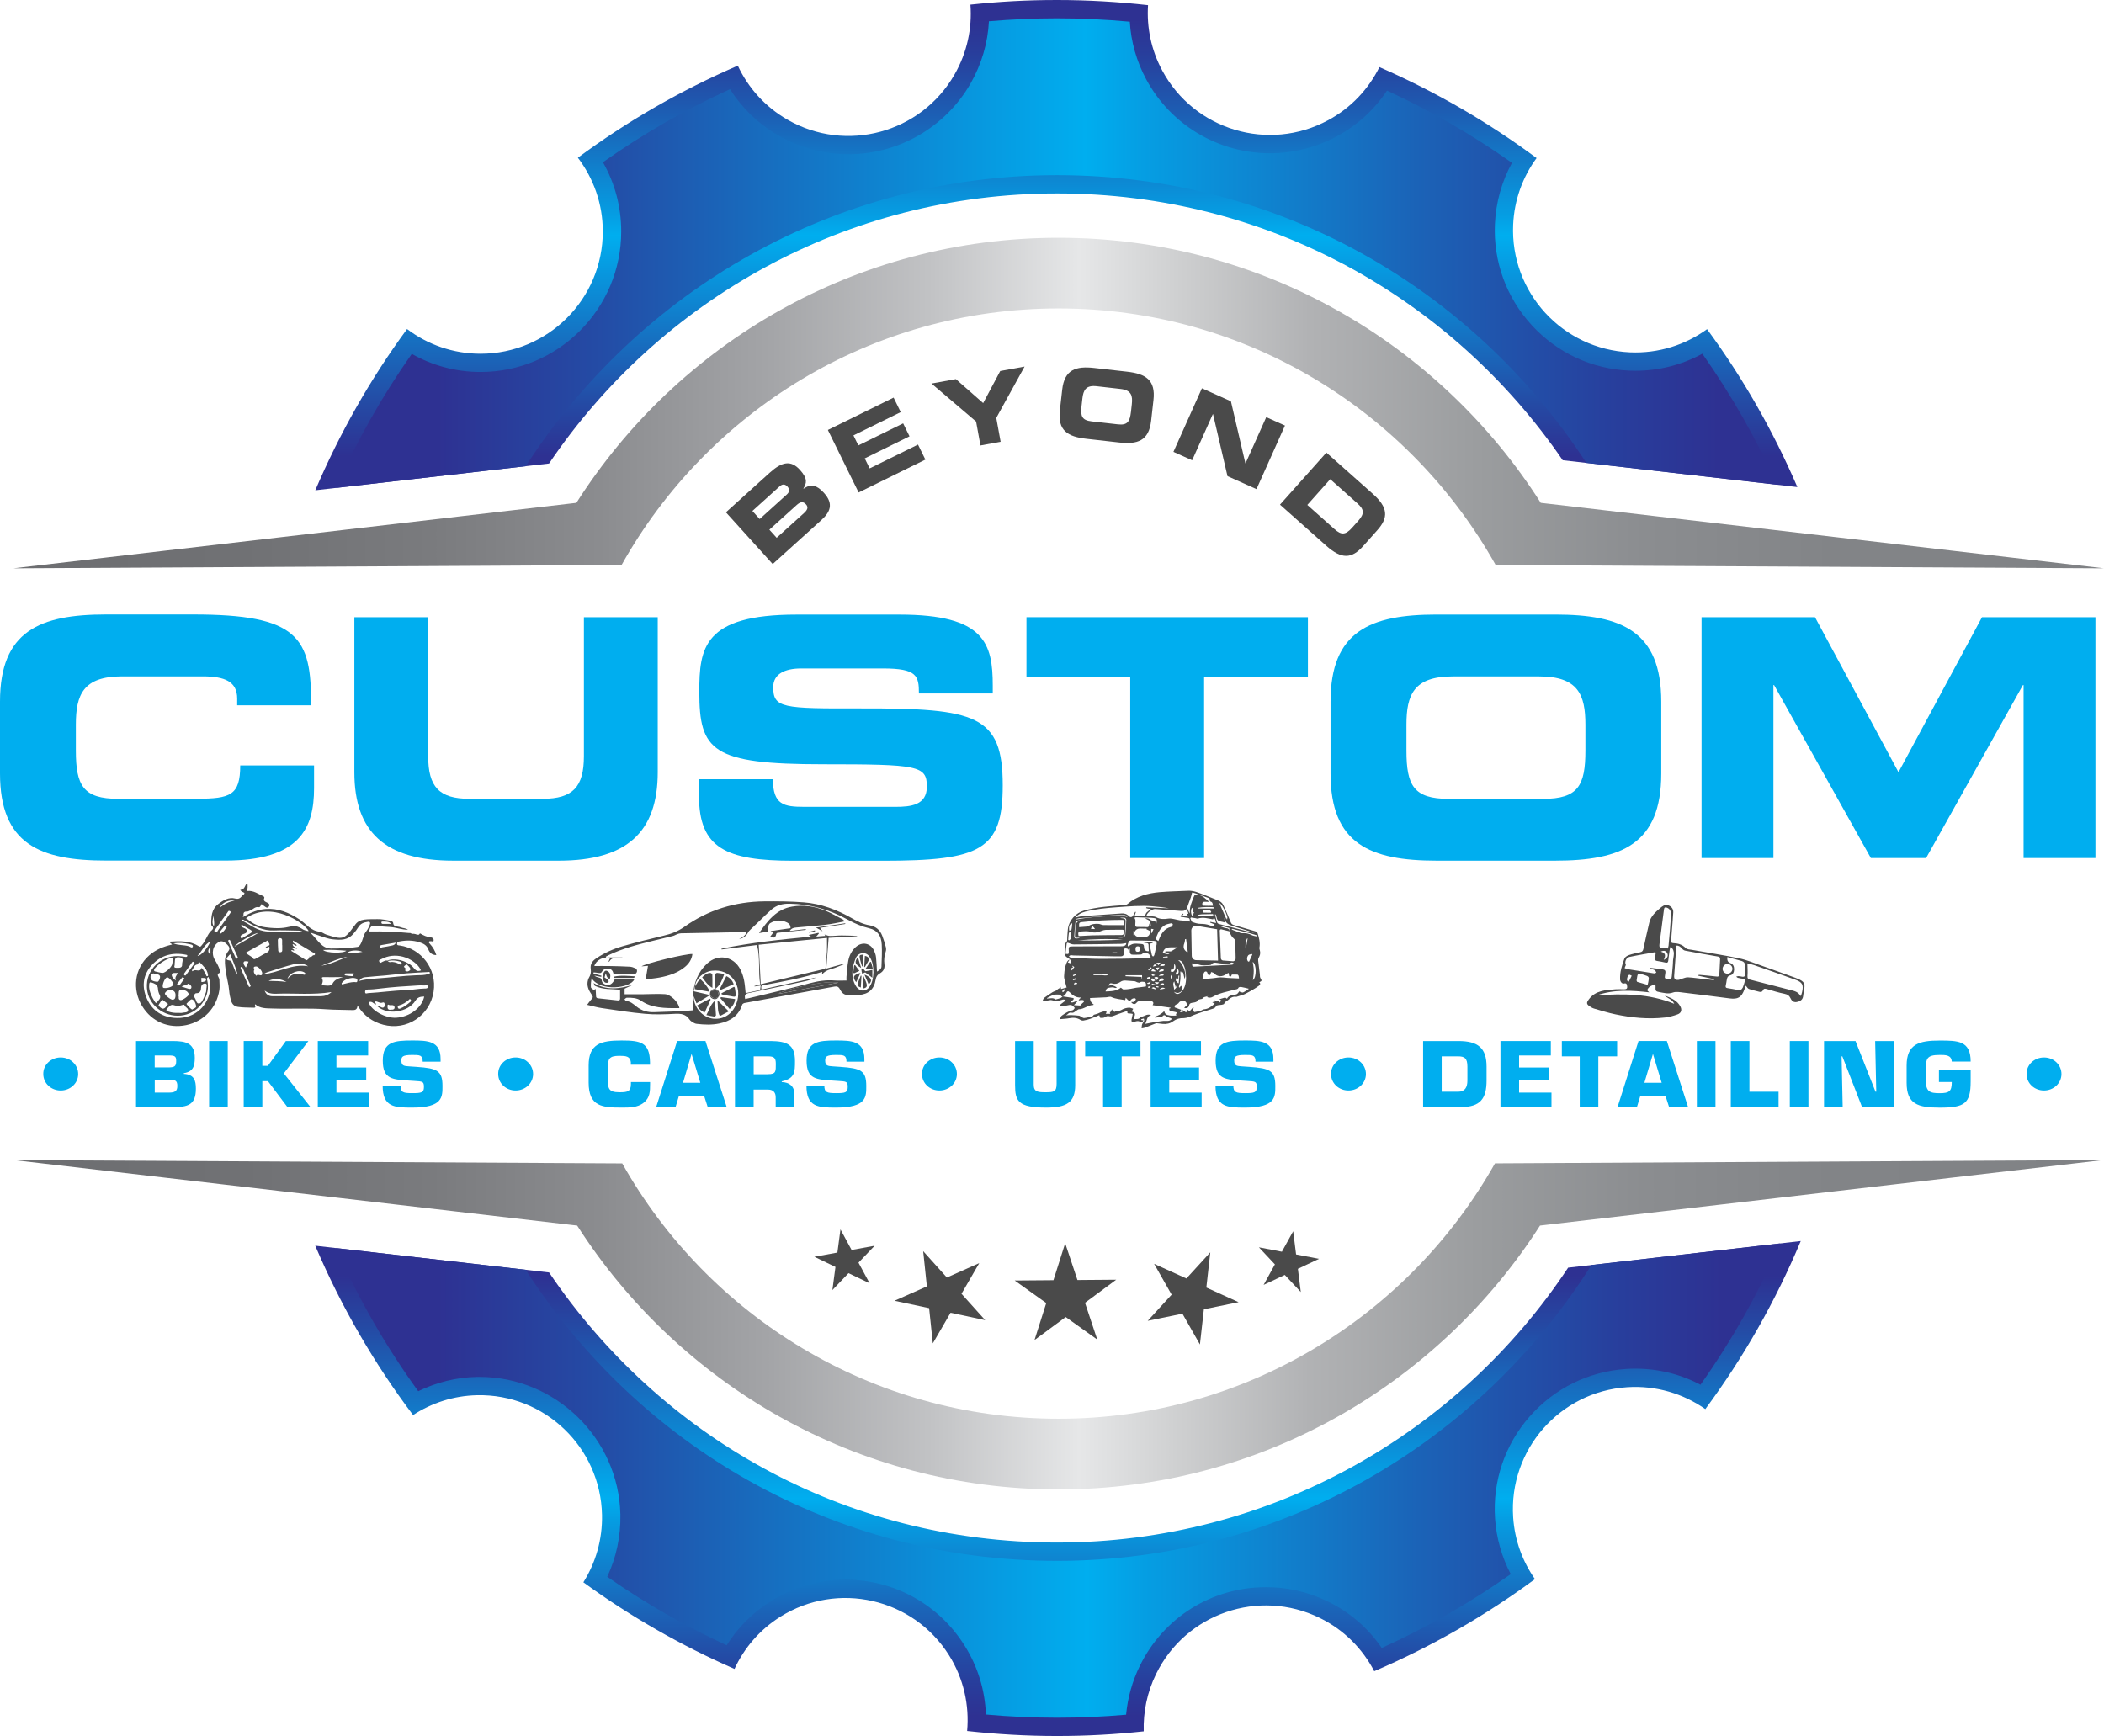 <?xml version="1.0" encoding="UTF-8"?><svg id="Layer_2" xmlns="http://www.w3.org/2000/svg" xmlns:xlink="http://www.w3.org/1999/xlink" viewBox="0 0 478.74 395.06"><defs><style>.cls-1{fill:url(#linear-gradient);}.cls-2{fill:#00aeef;}.cls-3{fill:#4a4a4a;}.cls-4{fill:url(#linear-gradient-3);}.cls-5{fill:url(#linear-gradient-4);}.cls-6{fill:url(#linear-gradient-2);}.cls-7{fill:url(#linear-gradient-6);}.cls-8{fill:url(#linear-gradient-5);}</style><linearGradient id="linear-gradient" x1="240.36" y1="111.58" x2="240.36" y2="0" gradientTransform="matrix(1, 0, 0, 1, 0, 0)" gradientUnits="userSpaceOnUse"><stop offset=".07" stop-color="#2e3192"/><stop offset=".18" stop-color="#244ba5"/><stop offset=".41" stop-color="#0b8dd7"/><stop offset=".52" stop-color="#00aeef"/><stop offset=".56" stop-color="#059ee3"/><stop offset=".75" stop-color="#1b63b7"/><stop offset=".89" stop-color="#283e9c"/><stop offset=".96" stop-color="#2e3192"/></linearGradient><linearGradient id="linear-gradient-2" x1="240.75" y1="395.06" x2="240.75" y2="282.42" gradientTransform="matrix(1, 0, 0, 1, 0, 0)" gradientUnits="userSpaceOnUse"><stop offset=".04" stop-color="#2e3192"/><stop offset=".11" stop-color="#283e9c"/><stop offset=".25" stop-color="#1b63b7"/><stop offset=".44" stop-color="#059ee3"/><stop offset=".48" stop-color="#00aeef"/><stop offset=".59" stop-color="#0b8dd7"/><stop offset=".82" stop-color="#244ba5"/><stop offset=".93" stop-color="#2e3192"/></linearGradient><linearGradient id="linear-gradient-3" x1="3.02" y1="91.72" x2="478.74" y2="91.72" gradientTransform="matrix(1, 0, 0, 1, 0, 0)" gradientUnits="userSpaceOnUse"><stop offset="0" stop-color="#6d6e71"/><stop offset=".11" stop-color="#707174"/><stop offset=".2" stop-color="#7a7b7e"/><stop offset=".28" stop-color="#8b8c8f"/><stop offset=".36" stop-color="#a3a4a7"/><stop offset=".44" stop-color="#c2c3c5"/><stop offset=".51" stop-color="#e6e7e8"/><stop offset=".56" stop-color="#cdcecf"/><stop offset=".62" stop-color="#b1b2b4"/><stop offset=".7" stop-color="#9b9d9f"/><stop offset=".78" stop-color="#8b8d90"/><stop offset=".87" stop-color="#828487"/><stop offset="1" stop-color="#808285"/></linearGradient><linearGradient id="linear-gradient-4" x1="3.15" y1="301.47" x2="478.6" y2="301.47" xlink:href="#linear-gradient-3"/><linearGradient id="linear-gradient-5" x1="76.44" y1="336.93" x2="405.04" y2="336.93" xlink:href="#linear-gradient"/><linearGradient id="linear-gradient-6" x1="76.44" y1="57.6" x2="404.29" y2="57.6" xlink:href="#linear-gradient"/></defs><g id="Layer_1-2"><path class="cls-1" d="M388.42,74.91c-4.91,3.56-11.01,5.56-17.54,5.27-15.36-.68-27.26-13.68-26.58-29.04,.25-5.69,2.2-10.9,5.33-15.17-11.03-8.18-23.02-15.14-35.76-20.7-2.47,4.97-6.43,9.27-11.69,12.1-13.53,7.29-30.41,2.24-37.71-11.29-2.56-4.75-3.57-9.9-3.25-14.91-6.8-.76-13.71-1.17-20.71-1.17s-13.22,.36-19.7,1.05c.4,5.36-.74,10.89-3.62,15.91-7.65,13.33-24.66,17.94-38,10.28-5.14-2.95-8.97-7.31-11.31-12.3-12.97,5.6-25.17,12.65-36.39,20.95,3.54,4.67,5.67,10.47,5.67,16.78,0,15.37-12.46,27.83-27.83,27.83-6.28,0-12.06-2.11-16.71-5.62-8.31,11.3-15.31,23.62-20.88,36.69l53.19-6.09c25.06-37.08,67.46-61.46,115.58-61.46s89.95,24.06,115.07,60.71l53.39,6.11c-5.51-12.79-12.4-24.86-20.55-35.94Z"/><path class="cls-6" d="M356.81,288.48c-24.96,37.69-67.71,62.55-116.3,62.55s-90.51-24.38-115.57-61.46l-53.21-6.09c5.87,13.79,13.35,26.73,22.26,38.54,4.2-2.74,9.17-4.4,14.55-4.52,15.37-.34,28.1,11.85,28.44,27.21,.12,5.64-1.45,10.92-4.24,15.37,10.65,7.75,22.17,14.37,34.39,19.71,2.18-4.73,5.7-8.91,10.44-11.88,13.02-8.17,30.2-4.24,38.37,8.77,3.36,5.35,4.64,11.4,4.12,17.24,6.71,.74,13.53,1.14,20.44,1.14s13.26-.37,19.74-1.06c-.13-4.38,.75-8.85,2.81-13.05,6.75-13.81,23.42-19.53,37.23-12.77,5.55,2.71,9.76,7.04,12.41,12.13,13.04-5.59,25.3-12.64,36.57-20.96-2.81-4.02-4.61-8.81-4.96-14.06-1.02-15.34,10.59-28.6,25.93-29.61,6.59-.44,12.78,1.47,17.8,4.98,8.7-11.75,15.99-24.58,21.71-38.24l-52.95,6.06Z"/><g><polygon class="cls-3" points="235.39 304.95 238.06 296.53 230.88 291.4 239.7 291.33 242.37 282.92 245.16 291.29 253.98 291.22 246.88 296.47 249.67 304.84 242.49 299.71 235.39 304.95"/><polygon class="cls-3" points="212.25 305.71 211.41 297.69 203.53 296.01 210.9 292.74 210.06 284.72 215.45 290.72 222.82 287.44 218.78 294.42 224.17 300.42 216.29 298.74 212.25 305.71"/><polygon class="cls-3" points="189.4 293.58 190.1 288.31 185.3 286 190.54 285.04 191.24 279.77 193.77 284.45 199.01 283.49 195.34 287.34 197.87 292.03 193.07 289.73 189.4 293.58"/><polygon class="cls-3" points="273.03 305.96 273.93 297.95 281.83 296.33 274.49 293 275.39 284.99 269.95 290.94 262.61 287.61 266.59 294.62 261.15 300.57 269.05 298.95 273.03 305.96"/><polygon class="cls-3" points="295.98 294.02 295.32 288.74 300.14 286.47 294.91 285.47 294.25 280.19 291.68 284.85 286.45 283.85 290.09 287.73 287.52 292.4 292.34 290.13 295.98 294.02"/></g><path class="cls-3" d="M409.04,222.74c-.16-.07-.32-.15-.49-.21-2.58-.93-5.15-1.87-7.74-2.78-1.69-.59-3.37-1.31-5.11-1.67-3.54-.74-7.11-1.28-10.67-1.92-.51-.09-1.18-.1-1.48-.42-.81-.85-1.78-1.06-2.85-1.12-.38-.02-.5-.18-.46-.55,.06-.57,.09-1.14,.13-1.71,.12-1.57,.27-3.15,.36-4.72,.04-.7-.3-1.23-.94-1.54-.6-.29-1.15-.14-1.66,.25-.12,.09-.24,.19-.36,.29-1.07,.92-2.15,1.84-2.49,3.3-.46,1.99-.92,3.98-1.34,5.97-.09,.45-.26,.69-.73,.79-.86,.18-1.73,.36-2.56,.64-.4,.14-.9,.45-1.03,.8-.55,1.51-1.06,3.06-.99,4.71,.02,.55,.45,1.08,.87,.97,.66-.18,.69,.25,.74,.68,.07,.54-.26,.63-.69,.63-.66,0-1.32-.05-1.97,0-2.25,.19-4.55,.23-6.09,2.33-.47,.63-.55,1,.1,1.46,.34,.24,.71,.47,1.1,.59,1.62,.47,3.24,.98,4.89,1.32,3.71,.78,7.47,1.14,11.26,.72,.97-.11,1.94-.38,2.86-.71,.89-.32,1.06-1.06,.61-1.87-.68-1.22-1.85-1.76-3.07-2.25-.15-.06-.32-.09-.47-.13,.78,.6,1.74,.87,2.18,1.84-5.72-2.34-11.66-2.36-17.66-1.91,4.01-1.42,8.12-1.14,12-.69-.1-.11-.49-.36-.46-.52,.06-.3,.33-.6,.59-.79,.34-.24,.76-.36,1.22-.57,.03,.27,.07,.39,.06,.52-.05,1.04,0,1.15,.99,1.32,.97,.16,1.89,.47,2.95,.08,.74-.27,1.69-.07,2.54,.03,3.47,.41,6.93,.85,10.39,1.3,1.85,.24,2.67-.22,3.33-1.98,.12-.33,.25-.67,.34-.92,.25,.28,.42,.65,.68,.74,.73,.27,1.51,.42,2.27,.63,.4,.12,.76,.11,.95-.32,.2-.44,.47-.39,.86-.28,1.35,.39,2.69,.82,4.07,1.09,.69,.14,1.07,.43,1.36,1.04,.39,.85,.98,1.01,1.85,.7,.64-.23,.95-.64,1.01-1.3,.04-.39,.12-.78,.19-1.17,.29-1.64,.1-2.02-1.43-2.71Zm-31.46-7.78c.25-1.93,.5-3.87,.75-5.8,.1-.74,.21-1.48,.29-2.22,.05-.42,.25-.52,.63-.39,.68,.24,.97,.78,.95,1.43-.02,1.14-.12,2.27-.2,3.41-.1,1.27-.22,2.53-.34,3.79-.02,.21-.1,.42-.16,.66-.55-.06-1.05-.11-1.54-.18-.44-.06-.41-.39-.37-.71Zm.31,1.61c.71-.36,1.21-.19,1.48,.37,.28,.59,.02,1.13-.81,1.5,.43-.85,.53-1.58-.67-1.87Zm-7.28,6.83c-.13-.1-.35-.17-.38-.29-.11-.51,.21-1.26,.53-1.28,.13,0,.26,.11,.52,.22l-.67,1.35Zm4.44,.08c-.04,.21-.09,.41-.15,.65-.81-.23-1.57-.44-2.33-.67-.08-.02-.13-.16-.17-.26-.02-.05-.02-.13,0-.19,.28-1.49,.03-1.59,1.6-1.18,.02,0,.04,.01,.06,.02,1.19,.37,1.23,.43,.99,1.64Zm5.62-4.67c-.03,1.12-.19,2.23-.27,3.34-.03,.46-.16,.71-.68,.58-.14-.04-.31-.02-.46-.01-.38,.02-.5-.14-.44-.52,.25-1.51,.28-1.51-1.28-1.72-.65-.09-1.3-.15-1.95-.22-.03,0-.06,.05-.14,.13,.39,.14,.78,.23,1.1,.42,.16,.09,.22,.36,.32,.54-.18,.06-.37,.19-.54,.16-2.01-.31-4.03-.64-6.03-.97-.22-.04-.43-.16-.64-.24l.29-.72c-.35-.57,.02-1.64,.8-1.81,1.91-.41,3.84-.72,5.76-1.07,.05,0,.12,.04,.24,.09-.06,.42-.12,.85-.18,1.27-.05,.33,.02,.54,.41,.61,.67,.11,1.34,.23,2,.39,.45,.1,.58-.09,.62-.5,.09-.83,.21-1.65,.33-2.47,.03-.22,.12-.44,.19-.67,1.24,1.01,.57,2.27,.54,3.42Zm10.54,2.98c-.02,.41-.25,.48-.63,.44-1.29-.15-2.57-.26-3.86-.38-.12-.01-.24,.04-.35,.07v.11c1.21,.27,2.42,.54,3.64,.81l-.03,.2c-.74-.08-1.48-.15-2.23-.23-1.22-.14-2.44-.33-3.66-.4-.45-.03-.92,.19-1.38,.32-.27,.07-.53,.24-.8,.26-.77,.07-1.03-.22-.97-.98,.16-2.14,.31-4.29,.47-6.43,0-.12,.05-.25,.07-.39,.58-.03,.9,.3,1.23,.67,.18,.21,.45,.42,.71,.47,2.48,.47,4.96,.92,7.44,1.34,.43,.07,.56,.24,.53,.64-.07,1.16-.12,2.32-.18,3.49Zm.77-1.08c-.13-.6,.29-1.21,.9-1.33,.57-.1,1.17,.3,1.29,.86,.13,.61-.28,1.2-.9,1.32-.58,.11-1.17-.27-1.29-.86Zm3.5,1.82c.36,.1,.73,.17,1.1,.2,.37,.04,.52,.22,.43,.57-.13,.48-.26,.97-.46,1.43-.21,.47-.6,.67-1.13,.56-.77-.16-1.55-.31-2.33-.42-.43-.06-.5-.26-.41-.63,.09-.38,.15-.77,.21-1.16,.07-.54,.18-.96,.84-1.13,.55-.14,.83-.68,.85-1.29,.02-.67-.19-1.27-.85-1.49-.65-.22-.74-.65-.7-1.38,1.16,.32,2.23,.61,3.29,.91,.44,.13,.71,.42,.72,.91,.02,.68,.07,1.35,.08,2.03,0,.49-.23,.73-.75,.62-.28-.06-.56-.11-.84-.12-.16,0-.32,.07-.48,.12,.14,.1,.28,.25,.44,.3Zm14.55,3.29c-.06,.26-.15,.51-.23,.77l-.17,.02c-.43-.84-1.22-1.06-2.05-1.27-3.12-.78-6.24-1.61-9.36-2.4-.48-.12-.65-.31-.6-.86,.08-.91,0-1.83-.02-2.85,.51,.13,1.01,.22,1.49,.39,3.14,1.1,6.29,2.19,9.42,3.33,1.63,.59,1.91,1.18,1.52,2.88Z"/><path class="cls-4" d="M140.13,128.58h1.3c19.49-34.84,56.7-58.39,99.44-58.39s79.97,23.56,99.45,58.39h0l138.41,.75-128.15-14.9c-23.06-36.25-63.57-60.32-109.72-60.32s-86.65,24.07-109.71,60.32L3.02,129.33l137.11-.75Z"/><path class="cls-5" d="M340.19,264.75h-.03c-19.53,34.67-56.66,58.11-99.29,58.11s-79.77-23.44-99.29-58.11h-.18l-138.24-.75,128.17,14.9c23.09,36.1,63.51,60.04,109.54,60.04s86.44-23.94,109.54-60.04l128.2-14.91-138.41,.75Z"/><path class="cls-8" d="M362.11,287.87c-25.44,40.4-70.42,67.32-121.59,67.32s-95.34-26.43-120.9-66.23l-43.17-4.94c5.04,11.38,11.27,22.29,18.71,32.57,4.15-2.03,8.68-3.15,13.31-3.25h.71c17.25,0,31.6,14.03,31.98,31.28,.11,4.93-.92,9.77-2.99,14.2,8.58,5.98,17.69,11.2,27.17,15.59,2.54-4.05,5.96-7.47,10.04-10.03,5.11-3.21,10.98-4.9,16.98-4.9,11.09,0,21.23,5.6,27.12,14.99,3,4.77,4.64,10.13,4.85,15.7,5.41,.49,10.84,.73,16.19,.73s10.46-.23,15.71-.69c.36-3.85,1.41-7.62,3.11-11.09,5.41-11.07,16.43-17.94,28.76-17.94,4.89,0,9.61,1.1,14.04,3.26,4.98,2.43,9.16,6.05,12.26,10.58,10.26-4.65,20.11-10.28,29.35-16.8-2.05-3.92-3.27-8.23-3.57-12.65-.57-8.53,2.22-16.76,7.85-23.19,5.63-6.43,13.43-10.28,21.95-10.85,.72-.05,1.43-.07,2.13-.07,5.2,0,10.26,1.25,14.82,3.66,7.2-10.16,13.23-20.93,18.1-32.15l-42.93,4.92Z"/><path class="cls-7" d="M387.32,80.51c-4.66,2.54-9.84,3.86-15.2,3.86-.47,0-.95-.01-1.42-.03-8.54-.38-16.42-4.06-22.19-10.36-5.77-6.3-8.74-14.48-8.36-23.01,.22-4.91,1.55-9.65,3.88-13.91-8.95-6.34-18.49-11.85-28.43-16.45-2.89,4.36-6.79,7.93-11.44,10.43-4.66,2.51-9.9,3.83-15.16,3.84-11.79,0-22.6-6.44-28.19-16.82-2.19-4.06-3.46-8.53-3.74-13.13-5.54-.51-11.1-.77-16.55-.77-5.13,0-10.33,.23-15.5,.67-.26,4.98-1.69,9.82-4.2,14.2-5.69,9.91-16.33,16.07-27.77,16.07-5.56,0-11.06-1.47-15.9-4.25-4.52-2.6-8.28-6.2-11.04-10.56-10.12,4.62-19.82,10.2-28.92,16.63,2.73,4.79,4.16,10.16,4.16,15.74,0,17.64-14.35,31.99-31.99,31.99-5.55,0-10.89-1.41-15.66-4.12-6.79,9.66-12.54,19.87-17.24,30.5l43.17-4.94c25.56-39.8,70.2-66.23,120.91-66.23s94.79,26.1,120.42,65.48l43.35,4.96c-4.65-10.38-10.31-20.35-16.96-29.81Z"/><g><path class="cls-2" d="M44.81,181.78H26.87c-7.95,0-9.61-3.03-9.61-10.98v-5.9c0-6.81,1.67-10.98,10.52-10.98h18.32c5,0,7.87,1.14,7.87,5.07v1.51h16.8c.15-15.52-2.95-20.67-26.87-20.67H24.15c-15.14,0-24.15,3.79-24.15,19.83v16.35c0,16.05,9.01,19.83,24.15,19.83h27.1c16.88,0,20.21-7.27,20.21-16.5v-5.15h-16.8c0,6.81-2.27,7.57-9.84,7.57Z"/><path class="cls-2" d="M132.86,172.09c0,6.96-2.5,9.69-9.39,9.69h-16.65c-6.89,0-9.39-2.72-9.39-9.69v-31.64h-16.8v35.28c0,13.63,7.04,20.13,22.48,20.13h24.07c15.44,0,22.48-6.51,22.48-20.13v-35.28h-16.8v31.64Z"/><path class="cls-2" d="M196,161.2c-18.02,.07-20.06-.08-20.06-4.84,0-2.95,2.57-4.24,6.36-4.24h18.62c7.72,0,8.17,1.67,8.17,5.68h16.8v-1.74c0-9.61-1.82-16.2-21.2-16.2h-23.47c-21.2,0-22.1,7.65-22.1,17.56,0,13.47,2.88,16.5,28.16,16.5,21.65,0,23.62,.3,23.62,5.07,0,4.24-3.63,4.62-7.19,4.62h-20.59c-4.84,0-7.19-.45-7.27-6.28h-16.8v3.79c0,11.88,6.13,14.76,21.42,14.76h20.36c22.33,0,27.33-2.42,27.33-17.18,0-15.97-6.06-17.56-32.17-17.49Z"/><polygon class="cls-2" points="233.56 154.08 257.17 154.08 257.17 195.26 273.98 195.26 273.98 154.08 297.6 154.08 297.6 140.45 233.56 140.45 233.56 154.08"/><path class="cls-2" d="M353.85,139.85h-26.95c-15.14,0-24.15,3.79-24.15,19.83v16.35c0,16.05,9.01,19.83,24.15,19.83h26.95c15.14,0,24.15-3.78,24.15-19.83v-16.35c0-16.05-9.01-19.83-24.15-19.83Zm6.89,30.96c0,7.95-1.66,10.98-9.61,10.98h-21.5c-7.95,0-9.61-3.03-9.61-10.98v-5.9c0-6.81,1.67-10.98,10.52-10.98h19.68c8.86,0,10.52,4.16,10.52,10.98v5.9Z"/><polygon class="cls-2" points="450.98 140.45 431.98 175.73 412.98 140.45 387.17 140.45 387.17 195.26 403.52 195.26 403.52 155.9 403.67 155.9 425.69 195.26 438.26 195.26 460.29 155.9 460.44 155.9 460.44 195.26 476.79 195.26 476.79 140.45 450.98 140.45"/></g><g><path class="cls-2" d="M13.81,248.16c-2.18,0-3.96-1.64-3.96-3.75-.04-2.08,1.74-3.77,3.96-3.77s3.98,1.68,3.98,3.77-1.78,3.75-3.98,3.75Z"/><path class="cls-2" d="M30.96,236.9h8.34c3.16,0,5.02,.56,5.02,3.85,0,1.9-.4,3.14-2.5,3.47v.16c2.35,.14,2.75,1.48,2.75,3.37,0,3.69-1.82,4.19-5.19,4.19h-8.43v-15.03Zm4.24,6.01h3.05c1.48,0,1.84-.24,1.84-1.44,0-.9-.15-1.24-1.33-1.28h-3.56v2.72Zm0,5.73h3.2c1.38,0,1.95-.3,1.95-1.52s-.49-1.42-1.86-1.42h-3.28v2.95Z"/><path class="cls-2" d="M51.82,251.93h-4.24v-15.03h4.24v15.03Z"/><path class="cls-2" d="M59.68,242.55h1.27l4.09-5.65h5.13l-5.59,7.37,6.06,7.65h-5.25l-4.43-5.89h-1.27v5.89h-4.24v-15.03h4.24v5.65Z"/><path class="cls-2" d="M76.55,242.93h6.78v2.78h-6.78v2.93h7.37v3.29h-11.61v-15.03h11.46v3.29h-7.22v2.75Z"/><path class="cls-2" d="M94.81,242.79c4.7,.32,5.87,.88,5.87,4.33,0,2.48,.11,4.93-6.88,4.93-4.05,0-6.73-.08-6.73-5.01h4.07c0,1.56,.59,1.72,2.67,1.72s2.65-.12,2.65-1.38-.23-1.28-2.22-1.4l-.93-.06c-3.92-.26-6.21-.24-6.21-4.55s2.56-4.59,6.71-4.59c3.47,0,6.44,.06,6.44,4.21v.62h-4.07c0-1.54-.68-1.54-2.37-1.54-2.29,0-2.48,.44-2.48,1.28,0,1.2,.61,1.24,1.74,1.32l1.76,.12Z"/><path class="cls-2" d="M117.32,248.16c-2.18,0-3.96-1.64-3.96-3.75-.04-2.08,1.74-3.77,3.96-3.77s3.98,1.68,3.98,3.77-1.78,3.75-3.98,3.75Z"/><path class="cls-2" d="M147.92,246.24v.44c0,1.64-.02,3.13-1.46,4.27-1.44,1.12-3.2,1.1-5.04,1.1-4.32,0-7.48-.2-7.48-5.69v-3.89c0-4.97,2.82-5.69,7.48-5.69,4.36,0,6.4,.42,6.48,4.93v.58h-4.36v-.58c-.15-1.34-1.14-1.44-2.58-1.44-2.41,0-2.65,.7-2.65,2.84v2.34c0,2.24,.11,3.11,2.65,3.11,1.76,0,2.6-.12,2.6-1.88v-.44h4.36Z"/><path class="cls-2" d="M154.5,249.34l-.78,2.58h-4.41l4.77-15.03h6.44l4.83,15.03h-4.32l-.83-2.58h-5.7Zm2.88-9.44h-.04l-1.93,6.51h3.94l-1.97-6.51Z"/><path class="cls-2" d="M167.25,236.9h8.18c3.66,.06,5.46,.8,5.46,4.55,0,2.5,0,3.97-3.01,4.63v.16c1.74,.06,2.86,.96,2.86,2.66v3.03h-4.24v-2.1c.04-1.12-.47-1.88-1.74-1.88h-3.28v3.99h-4.24v-15.03Zm7.52,7.55c1.82,0,1.76-.64,1.76-2.34,0-1.34-.36-1.72-1.76-1.72h-3.28v4.07h3.28Z"/><path class="cls-2" d="M191.24,242.79c4.7,.32,5.87,.88,5.87,4.33,0,2.48,.11,4.93-6.88,4.93-4.05,0-6.73-.08-6.73-5.01h4.07c0,1.56,.59,1.72,2.67,1.72s2.65-.12,2.65-1.38-.23-1.28-2.22-1.4l-.93-.06c-3.92-.26-6.21-.24-6.21-4.55s2.56-4.59,6.71-4.59c3.47,0,6.44,.06,6.44,4.21v.62h-4.07c0-1.54-.68-1.54-2.37-1.54-2.29,0-2.48,.44-2.48,1.28,0,1.2,.61,1.24,1.74,1.32l1.76,.12Z"/><path class="cls-2" d="M213.75,248.16c-2.18,0-3.96-1.64-3.96-3.75-.04-2.08,1.74-3.77,3.96-3.77s3.98,1.68,3.98,3.77-1.78,3.75-3.98,3.75Z"/><path class="cls-2" d="M244.65,236.9v10.02c0,4.01-1.99,5.13-6.65,5.13-6.35,0-7.03-1.52-7.03-5.13v-10.02h4.24v9.94c0,1.7,1.02,1.72,2.8,1.72s2.41-.14,2.41-1.9v-9.76h4.24Z"/><path class="cls-2" d="M255.23,251.93h-4.24v-11.54h-4.07v-3.49h12.58v3.49h-4.28v11.54Z"/><path class="cls-2" d="M266.05,242.93h6.78v2.78h-6.78v2.93h7.37v3.29h-11.61v-15.03h11.46v3.29h-7.22v2.75Z"/><path class="cls-2" d="M284.31,242.79c4.7,.32,5.87,.88,5.87,4.33,0,2.48,.11,4.93-6.88,4.93-4.05,0-6.73-.08-6.73-5.01h4.07c0,1.56,.59,1.72,2.67,1.72s2.65-.12,2.65-1.38-.23-1.28-2.22-1.4l-.93-.06c-3.92-.26-6.21-.24-6.21-4.55s2.56-4.59,6.71-4.59c3.47,0,6.44,.06,6.44,4.21v.62h-4.07c0-1.54-.68-1.54-2.37-1.54-2.29,0-2.48,.44-2.48,1.28,0,1.2,.61,1.24,1.74,1.32l1.76,.12Z"/><path class="cls-2" d="M306.82,248.16c-2.18,0-3.96-1.64-3.96-3.75-.04-2.08,1.74-3.77,3.96-3.77s3.98,1.68,3.98,3.77-1.78,3.75-3.98,3.75Z"/><path class="cls-2" d="M323.8,236.9h8.05c4.43,0,6.4,1.56,6.4,5.83v3.15c0,4.11-1.4,6.05-5.82,6.05h-8.62v-15.03Zm4.24,11.54h3.71c1.57,0,2.14-.98,2.14-2.56v-3.15c0-1.94-.66-2.34-2.14-2.34h-3.71v8.05Z"/><path class="cls-2" d="M345.65,242.93h6.78v2.78h-6.78v2.93h7.37v3.29h-11.61v-15.03h11.46v3.29h-7.22v2.75Z"/><path class="cls-2" d="M363.69,251.93h-4.24v-11.54h-4.07v-3.49h12.58v3.49h-4.28v11.54Z"/><path class="cls-2" d="M373.25,249.34l-.78,2.58h-4.41l4.77-15.03h6.44l4.83,15.03h-4.32l-.83-2.58h-5.7Zm2.88-9.44h-.04l-1.93,6.51h3.94l-1.97-6.51Z"/><path class="cls-2" d="M390.34,251.93h-4.24v-15.03h4.24v15.03Z"/><path class="cls-2" d="M398.06,248.44h6.63v3.49h-10.87v-15.03h4.24v11.54Z"/><path class="cls-2" d="M411.49,251.93h-4.24v-15.03h4.24v15.03Z"/><path class="cls-2" d="M419.28,251.93h-4.24v-15.03h7.16l4.55,11.54h.17l-.25-11.54h4.24v15.03h-7.22l-4.49-11.54h-.17l.25,11.54Z"/><path class="cls-2" d="M444.1,241.57c-.08-1.52-1.46-1.5-2.73-1.5-3.05,0-3.13,.88-3.18,3.31v2.44c0,2.67,.97,2.95,3.18,2.95s2.73-.46,2.73-2.54h-2.92v-2.78h7.22v2.62c0,5.07-1.36,5.99-7.03,5.99-5,0-7.54-.8-7.54-5.67v-3.89c0-4.97,2.88-5.71,7.54-5.71,4.11,0,7.03,.02,7.03,4.79h-4.3Z"/><path class="cls-2" d="M465.08,248.16c-2.18,0-3.96-1.64-3.96-3.75-.04-2.08,1.74-3.77,3.96-3.77s3.98,1.68,3.98,3.77-1.78,3.75-3.98,3.75Z"/></g><g><path class="cls-3" d="M165.18,116.58l9.97-9.01c2.76-2.5,4.81-2.93,6.89-.62,1.82,2.02,1.47,3.04,.77,4.21l.04,.05c1.69-1.17,3.01-.83,4.62,.94,2.34,2.58,1.36,4.45-.62,6.24l-11.03,9.97-10.64-11.77Zm7.68,1.53l6.13-5.54c.64-.58,.79-1.16,.19-1.83-.62-.68-1.21-.59-1.85,0l-6.13,5.54,1.66,1.84Zm3.86,4.27l6.21-5.61c.75-.68,1.09-1.31,.47-1.99-.72-.8-1.38-.52-2.13,.15l-6.21,5.61,1.66,1.84Z"/><path class="cls-3" d="M188.38,97.84l14.95-7.36,1.62,3.3-10.76,5.3,1.12,2.28,10.19-5.02,1.45,2.95-10.19,5.02,1.12,2.28,11-5.42,1.68,3.42-15.19,7.48-7-14.23Z"/><path class="cls-3" d="M222.11,95.94l-10.16-8.66,5.55-1.01,6.21,5.46,3.88-7.3,5.54-1.01-6.44,11.68,.99,5.43-4.59,.84-.99-5.43Z"/><path class="cls-3" d="M241.69,88.69c.52-4.62,3.13-5.42,7.31-4.95l7.44,.84c4.18,.47,6.55,1.84,6.02,6.46l-.53,4.7c-.52,4.62-3.13,5.42-7.31,4.95l-7.44-.84c-4.18-.47-6.55-1.84-6.02-6.46l.53-4.7Zm4.4,3.74c-.26,2.29,.1,3.21,2.3,3.46l5.94,.67c2.19,.25,2.75-.57,3.01-2.86l.19-1.7c.22-1.96-.1-3.21-2.55-3.49l-5.44-.62c-2.45-.28-3.04,.87-3.26,2.83l-.19,1.7Z"/><path class="cls-3" d="M273.48,88.36l6.6,2.96,3.29,14.1,.04,.02,4.71-10.51,4.26,1.91-6.48,14.47-6.6-2.96-3.29-14.1-.04-.02-4.71,10.51-4.26-1.91,6.48-14.47Z"/><path class="cls-3" d="M301.81,103l10.53,9.36c3.49,3.1,3.65,5.39,1.04,8.31l-3.21,3.6c-2.61,2.93-4.9,3.03-8.39-.07l-10.53-9.36,10.55-11.84Zm-4.35,11.9l6.19,5.51c1.49,1.33,2.47,1.4,3.97-.28l1.43-1.6c1.5-1.68,1.31-2.64-.18-3.97l-6.19-5.51-5.22,5.86Z"/></g><path class="cls-3" d="M32.36,228.97c2.16,3.56,6,5.14,10.01,4.31,4-.83,6.94-3.94,7.55-8.01,.11-.78,0-1.57,0-2.35,0-.5-.97-1.24,.22-1.59,.01,0-.04-.29-.08-.43-.25-.88-.68-1.67-1.16-2.44-.89-1.44-.51-3.34,.95-4.12,.72-.39,1.39,.13,1.9,.67,.38,.41,.69,.83,.19,1.45-1.07,1.33-.75,2.93-.58,4.43,.18,1.52,.66,3,.78,4.52,.07,.84,.23,1.61,.47,2.39,.24,.78,.74,1.2,1.53,1.33,1.18,.19,2.38,.13,3.57,.19,.78,.04,.12-.52,.35-.78,1.13,.98,2.51,.91,3.89,.96,4.09,.14,8.19-.13,12.29,.18,1.97,.15,3.95,.1,5.92,.18,.68,.03,1.14-.11,1.18-1.05,1.45,2.32,3.37,3.72,5.85,4.38,5.36,1.43,10.63-2.07,11.47-7.5,.82-5.29-2.91-9.84-7.69-10.53-.25-.04-.64,.03-.63-.41,.01-.39,.29-.45,.64-.52,1.49-.28,2.94-.27,4.41,.18,.92,.28,1.72,.69,2.06,1.61,.32,.85,.86,1.29,1.83,1.33-.28-.98-.78-1.81-1.45-2.55-.12-.13-.31-.26-.22-.48,.08-.18,.26-.09,.4-.13,.23-.06,.63,.28,.66-.2,.03-.4-.28-.65-.65-.68-.91-.07-1.69-.46-2.46-.91-.04,.06-.09,.12-.13,.18-.14,.21-.34,.14-.52,.11-.1,.04-.17,.02-.21-.08l-.54-.11c-.27,.04-.53,0-.76-.17-.12,0-.25,0-.37-.01-2.99-.29-6-.4-9-.34,.07-1.03,.53-1.47,1.57-1.31,1.02,.15,2.05,.23,3.08,.28,1.41,.08,2.73,.63,4.15,.63-.5-.39-1.15-.33-1.69-.57-.61-.27-1.61,.09-1.7-1.07-.01-.15-.37-.37-.59-.4-.98-.16-1.98-.4-2.96-.37-.99,.03-1.97-.03-2.97,.1-.95,.13-1.66,.48-2.17,1.27-.05,.08-.13,.14-.18,.21-2.27,3.21-2.69,3.06-6.26,1.96-.56-.17-1.06-.64-1.61-.69-2-.2-3.08-1.83-4.58-2.8-2.33-1.52-4.78-2.56-7.64-2.36-1.79,.13-3.38,.78-4.91,1.67l-.26,.16c-.06-.15-.06-.28,.09-.38-.05-.57,.11-.9,.78-.86,.25,.02,.52-.17,.78-.27,.64-.22,1.08-.91,1.91-.73,.33,.07,.47-.4,.63-.71,.31,.23,.6,.42,.86,.63,.35,.28,.65,.23,.86-.14,.18-.32,.08-.51-.28-.74-.39-.24-1.17-.35-.79-1.18,.04-.08-.12-.32-.23-.37-1.16-.48-2.21-1.34-3.66-1.18,.01-.52,.22-1.13-.01-1.84-.59,.57-.56,1.6-1.57,1.57,.2,.48,.64,.48,.93,.71,.05,.31-.27,.4-.42,.56-.45,.47-.73,.97-1.71,.71-1.37-.37-2.66,.38-3.79,1.24-1.61,1.22-1.64,2.96-1.62,4.73,0,.03,0,.08,.01,.09,.96,.78,.01,1.14-.35,1.63-.69,.92-1.03,2.06-1.81,2.93-.2,.22-.28,.49-.7,.22-2.03-1.25-4.27-1.18-6.53-1.03-.11,.45,.38,.37,.45,.67-1.91,.44-3.68,1.13-5.19,2.46-3.41,3.01-3.88,7.79-1.61,11.54Zm54.42-18.99c-.03-.21,.1-.28,.28-.27,.68,.03,1.4-.08,1.98,.54-.65,0-1.29,0-1.94,0-.18,0-.3-.09-.32-.27Zm-33.38-4.97c-1.31,.1-2.36,.75-3.37,1.52,.47-1.12,2.14-1.87,3.37-1.52Zm1.86,5.57c.55,.35,1.13,.66,1.69,.99,.55,.32,.42,.6-.05,.86-.51,.29-1.02,.6-1.53,.89-.19,.11-.39,.43-.59,.03-.14-.27-.01-.44,.23-.61,.41-.29,1.2-.28,1.16-.91-.04-.61-.86-.61-1.25-.99-.04-.04-.11-.06-.17-.1,.18-.23,.29-.32,.52-.18Zm.54-1c2.04,1.15,4.07,2.28,6.56,2.16,1.75-.08,3.51,.02,5.27,.04,.5,0,.98,.04,1.26,.29-1.58,0-3.27,.05-4.94-.02-1.34-.05-2.69,.07-4.03-.19-1.87-.37-3.3-1.62-5.01-2.43,.43-.32,.65,.01,.89,.15Zm7.94,3.91c.32,0,.45,.18,.46,.47,0,.37,0,.75,0,1.12h.02c0,.41,.01,.81,0,1.22-.01,.25-.17,.39-.43,.4-.25,.01-.46-.1-.48-.35-.05-.81-.09-1.62-.09-2.43,0-.26,.22-.44,.52-.43Zm6.49-1.64c-.13,.12-1.06-.2-1.15-.26-3.1-1.99-2.41,.31-8.71-.58-2.9-.41-3.88-1.86-4.41-2.05,5.67-3.99,13.22,.98,14.27,2.89Zm1.43,5.36c-.03,.07-.15,.18-.2,.17-.42-.13-.56,.69-1.07,.3-.06-.05,0,.09,.01,.15,.04,.21-.57,.78-.73,.68-1.15-.71-2.29-1.43-3.44-2.15,.29-.41,.48,.17,.72-.1-.05-.29-.54-.27-.52-.67,.41,.13,.78,.24,1.16,.36-.3-.44-.97-.41-1.01-1.1,.39,.04,.58,.43,.92,.35-.04-.56-1.06-.33-.83-1.16,1.59,.95,3.14,1.87,4.69,2.8,.14,.09,.39,.12,.3,.38Zm11.53-5.09c-.63,.77-.83,3.15-1.84,3.36-1.08,.22-4.46,.42-6.09,.37-2.1-.07-2.81-1.82-4.67-3.62,.99,.26,3.62,1.36,4.94,1.51,2.11,.23,3.62,.25,4.96-1.34,.36-.43,.72-.87,1-1.35,.49-.85,1.27-1.15,2.17-1.27,.21-.03,.49-.05,.55,.23,.06,.31-.44,1.42-1.01,2.12Zm-10.09,7.66c1.97-.73,3.86-1.7,5.94-2.05-1.95,.79-3.86,1.7-5.94,2.05Zm5.61,1.73c.59,0,1.18,0,1.8,0-.11,.22,.03,.65-.42,.64-.5-.01-.99-.11-1.49-.18-.15-.02-.22-.13-.17-.26,.04-.11,.12-.21,.28-.2Zm-5.19-5.33c1.84-.11,3.55,.03,5.27,.17-.54,.64-4.58,.58-5.27-.17Zm16.58-1.68c-.25,.53-.6,.6-.91,.67-.73,.16-1.46,.3-2.19,.4-.19,.03-.51,.34-.61-.04-.1-.37,.29-.44,.55-.49,1-.19,2-.35,3.16-.54Zm5.68,6.34h0c-.51,.19-.88,.17-1.24-.13-.12-.1-.24-.23-.37-.39-.32-.42-.75-.78-1.24-1.07-1.46-.88-3.46-1.18-4.82-.66,.03,.02,.07,.05,.1,.08h.01s.1,0,.17-.02c.87-.16,1.74-.08,2.58,.16,.23,.06,.51,.21,.42,.5-.12,.39-.37,.15-.59,.04-.62-.31-1.28-.53-1.98-.41-.31,.05-.45-.13-.62-.27-.04,0-.08-.02-.12-.08h.02c-.4-.09-.71,.15-1.06,.28-.22,.08-.47,.44-.71,.04-.27-.47,.22-.53,.43-.64,1.55-.82,3.2-.99,4.9-.56,.46,.12,.92,.29,1.36,.5,1.3,.64,2.38,1.64,2.76,2.63Zm-3.67-.61c-.09-.11-.28-.2-.13-.37,.12-.13,.28-.23,.54-.43,.29,.32,.68,.6,.83,.96,.14,.35-.26,.61-.59,.68-.24,.06-.72-.23-.59-.33,.41-.31,.06-.37-.07-.51Zm-8.25,7.87c.35-.19,.63-.13,.88,.01,.25,.14,.47,.36,.73,.5,0,0,0,0,0-.02,.01,0,.01,0,.02,0h0c.05-.07,.07-.12,.05-.17-.03-.08-.13-.15-.19-.23-.07-.08-.1-.16,.01-.28,.54-.12,1,.46,1.57,.27,.27-.09,.53-.12,.58,.22,.04,.26,.12,.56-.14,.79-.23,.21-.43,.11-.68,.01-.27-.11-.47-.5-.84-.24,0,0,0,0,0,.02h0c2.27,2.07,6.98,1.44,8.68-1.26,.53-.85,1.18-.92,2-.94-.56,2.57-3.32,4.64-6.38,4.82-2.49,.14-5.63-1.62-6.29-3.5Zm9.5-.11c-.7,.63-1.45,1.19-2.33,1.53-.26,.1-.5,.02-.53-.37,0-.21,.09-.31,.37-.38,.8-.19,1.47-.66,2.1-1.17,.12-.1,.21-.37,.43-.17,.17,.17,.18,.38-.02,.57Zm-4.4,1.77c-.52,.11-.8-.1-.78-.67,0-.2-.01-.6,.25-.44,.44,.27,1.19-.2,1.34,.49,.11,.48-.3,.69-.81,.62Zm-5.89-4c-.02-.39,.19-.57,.64-.58,.87,0,1.74-.09,2.61-.2,2.97-.37,5.95-.56,8.94-.73,.44,0,.88-.03,1.32,.01,.26,.03,.7-.25,.77,.23,.07,.52-.55,.47-.74,.47-1.45,.02-2.89,.35-4.32,.38-2.85,.07-5.67,.51-8.51,.66-.27,.01-.68,.29-.71-.25Zm-1.36-2.53c.33-.54,.81-.79,1.32-.84,1.52-.17,3.05-.26,4.57-.4,1.68-.16,3.35-.37,5.03-.5,1.56-.13,3.13-.19,4.7-.28,.16,0,.41-.14,.47,.14,.06,.29-.21,.21-.37,.28-.88,.35-1.84,.28-2.72,.31-3.02,.11-6,.54-9.01,.73-1.34,.08-2.68,.21-3.99,.56Zm-2.69-6.36c.41-.62,2.34-.78,3.45-.26-1.23,.25-2.31,.25-3.45,.26Zm-1.1,6.66c.62-.71,1.46-.89,2.23-.98,.23,.01,.36,0,.48,.03,.31,.08,.72,.04,.69,.57-.03,.56-.44,.32-.69,.33-.83,.02-1.62,.25-2.41,.44-.16,.04-.31,.26-.46,.01-.1-.17,.06-.28,.16-.4Zm-3.32,.78c-.46-.03-.92-.06-1.45-.1,.22-.51,.42-.97,.15-1.47-.13-.23-.03-.36,.2-.37,1.51-.03,3.03,.05,4.58-.04-.99,.32-1.96,.53-2.46,1.6-.12,.26-.62,.39-1.02,.37Zm-14.38,1.11c.8,.65,1.7,.76,2.67,.72,4.14-.16,8.3,.32,12.54-.38-.73,.65-1.52,.93-2.35,.94-3.71,.03-7.42,.03-11.13,0-.84,0-1.45-.45-1.73-1.28Zm8.81-3.64c-1.41-.46-2.63-.22-3.62,.98,.4-1.42,2.68-2.24,3.87-1.45,.14,.09,.25,.23,.17,.39-.08,.17-.27,.13-.42,.08Zm-7.92,1.44c1.41-.69,2.77-.47,4.09,.25-1.35-.22-2.72-.21-4.09-.25Zm-1.14-1.54c.29-.15,.56-.35,.87-.44,2.01-.63,4.01-1.31,6.05-1.83,1.07-.27,2.21-.22,3.21,.48-3.61-.66-6.68,1.49-10.13,1.79Zm-2.09-1.07c-.36-.6,.04-.65,.38-.68,.44-.05,1.38,.94,1.4,1.52,.03,1.08-1.1-.06-1.3,.64-.46-.42-.79-.89-.48-1.48Zm-.45-2.73c-.25-.16-.49-.33-.75-.5-.26-.17-.52-.35-.81-.54,1.54-.87,3.04-1.73,4.56-2.55,.17-.09,.62-.48,.61-.08-.01,.31,.74,.85-.13,1.08-.19,.05-.45,.14-.51,.44,.36,.08,.56-.36,.89-.25,.26,1.23-.8,1.33-1.44,1.75-.49,.32-1.03,.57-1.54,.86-.28,.16-.54,.34-.78-.05-.04-.05-.07-.1-.1-.16Zm-.87,.95c-.22,.48-.39,.87-.62,1.36-.34-.46-.67-.91-.47-1.27,.16-.3,.69-.14,1.09-.08Zm-1.67,1.21c.2-.08,.27,.1,.33,.22,.59,1.3,1.16,2.6,1.75,3.9,.09,.2,.15,.33-.27,.46-.04-.07-.12-.2-.18-.33-.58-1.3-1.16-2.59-1.74-3.89-.08-.18-.06-.29,.12-.36Zm-1.54-4.62c.49-.83,4.58-3.13,5.4-3.1-1.8,1.03-3.6,2.06-5.4,3.1Zm-.98,1.7c.57,1.51,1.24,2.89,1.62,4.38l-.23,.06c-.31-.78-.66-1.54-.92-2.33-.13-.41-.3-.64-.75-.69-.71-.09-.63-.44-.23-.85,.15-.16,.29-.32,.51-.57Zm-.29-3.24c.15-.04,.25,.04,.3,.16,.57,1.24,1.14,2.48,1.7,3.73,.08,.17-.03,.3-.18,.38-.16,.08-.25-.07-.28-.15-.57-1.27-1.13-2.55-1.64-3.69-.09-.28-.04-.38,.1-.42Zm-2.06-1.83c.37-.45,.74-.93,1.14-1.38,.05-.06,.28,.04,.43,.07-.02,.11-.01,.25-.07,.33-.33,.44-.6,.94-1.1,1.24-.08,.05-.13,.24-.25,.06-.05-.07-.08-.17-.14-.31Zm-.98-.63c.9-1.28,1.82-2.54,2.74-3.81,.1-.14,.16-.36,.39-.33,.34,.12,.43,.26,.18,.59-.94,1.29-1.84,2.6-2.78,3.9-.13,.18-.15,.59-.6,.3-.45-.3-.06-.49,.05-.65Zm-.39-.6c-.64-.98-.06-1.96,0-2.95-.21,.99,.29,1.96,0,2.95Zm-4.79,4.59c-.13,.47-.61,.02-.85-.06-1.17-.37-2.43-.18-3.56-.68,1.23-.19,2.43-.11,3.61,.17,.33,.08,.93,.13,.81,.57Zm.36,3.87c-.64,.88-1.28,1.76-1.93,2.64-.09,.11-.22,.1-.33,0-.06-.06-.1-.15-.14-.21,.02-.05,.02-.09,.04-.11,.63-.89,1.26-1.78,1.89-2.66,.13-.18,.28-.03,.4,.03,.14,.07,.15,.19,.06,.31Zm-4.51,.08c.21-.63-.24-1.64,1.07-1.52,1.24,.11,.62,1.05,.66,1.58,.08,.95-.75,.82-1.34,.82-.81,0-.21-.6-.39-.88Zm6.11,3.67c-.09-.35-.08-.56,.31-.48,.28,.06,.73-.1,.76,.32,.04,.49-.49,.53-.81,.6-.43,.1-.2-.33-.26-.45Zm1.15,1.79c-.06,.41,0,.79-.17,1.15-.18,.36-.26,.77-.44,1.12-.27,.52-.53,1.26-1.11,1.28-.6,.02-.6-.84-.92-1.27-.04-.05-.07-.11-.09-.16-.17-.47,.09-.93,.46-.92,.94,.03,1.03-.76,1.05-1.23,.03-.76,.52-1.01,.97-.96,.52,.06,.25,.66,.26,1Zm-2.34,4.07c.1,.54-.62,.57-.88,.85-.27-.01-1.41-1.24-1.31-1.33,.39-.38,.9-1.06,1.22-.99,.56,.13,.86,.89,.96,1.47Zm-4.02-2.33c.16-.53-.2-1.34,.71-1.31,.68,.02,1.38,.25,1.64,.99,.11,.33-1.46,1.45-1.91,1.36-.62-.14-.26-.73-.44-1.03Zm.7-2.07c.58-.32,1.08-.23,1.44-.59,.17-.17,.43,.14,.61,.31,.17,.16,.24,.37,.17,.6-.11,.34-.44,.24-.63,.2-.47-.11-.92-.29-1.58-.51Zm1.5,5.44c-.11,.57-.83,.41-1.29,.54-.29,.08-.62,.02-.94,.02-.79,.05-1.55-.05-2.3-.31-.49-.17-.54-.38-.2-.72,.44-.43,.76-1.01,1.61-.69,.52,.2,1.18,.14,1.75-.06,.19-.07,.48-.12,.51-.03,.14,.54,.95,.74,.85,1.26Zm-2.88-3.25c-.03,.21-.01,.74-.61,.83-.45,.07-1.94-1.15-1.8-1.46,.25-.56,.88-.8,1.39-.74,.52,.05,1.13,.35,1.02,1.37Zm-2.4-1.84c-.3,.03-.54-.02-.51-.49,.05-.8,.65-1.97,1.05-1.94,.39,.02,1.37,1.11,1.39,1.54,.01,.44-.97,.92-1.92,.9Zm-.39,4.69c-.44,.06-.79-.4-1.07-.7-.01-.22,.8-1.38,.87-1.33,.44,.31,.86,.64,1.29,.97-.33,.4-.58,.99-1.1,1.06Zm-1.43-1.4c-.16,.25-.37,.02-.49-.18-.71-1.08-1.2-2.24-1.29-3.32,0-1.19,.1-1.25,.99-.89,.61,.25,1,.58,1.03,1.31,.02,.45,.16,.93,.37,1.33,.44,.83-.29,1.22-.62,1.75Zm-1.46-5.67c-.03-.35,.08-.89,.69-.95,.47,.32,1.36,.02,1.48,.73,.05,.32-.28,1.27-.69,1.19-.52-.09-1.41-.13-1.48-.97Zm.86-1.88c.38-.85,2.94-2.56,3.82-2.55,.32,0,.49,.09,.4,.48-.04,.26-.11,.57-.14,.87-.08,.65-1.57,2.07-2.23,2.02-.55-.04-1.1-.21-1.65-.33-.29-.07-.31-.24-.2-.49Zm5.38,.83c-.33,.58-.82,1.04-.44,1.74-.56-.37-1.07-.9-.95-1.43,.09-.41,.83-.29,1.4-.3Zm1.38,1.17c.18,.11,.01,.22-.04,.29-.28,.41-.57,.81-.87,1.21-.09,.13-.22,.24-.39,.14-.1-.06-.17-.16-.3-.28,.41-.53,.79-1.04,1.21-1.54,.03-.03,.26,.1,.39,.17Zm3.06-3.09l.13-.17c.1-.18,.23-.51,.45-.27,.75,.8,1.62,1.54,1.8,2.72,.02,.14,.09,.32-.13,.38-.22,.06-.24-.12-.3-.26-.25-.56-.54-1.11-1-1.65-.33,1.22-1.48,.11-2.04,.78-.05,.06-.21-.18-.15-.25,.4-.44,.44-1.23,1.23-1.29Zm2.93-5.24c-.66,1.61-2.22,3.35-2.92,3.27,1.05-1.08,1.53-2.59,2.92-3.27Zm.02,2.99q-.98-.77,0-1.78v1.78Zm-13.31,2.35c2.07-2.25,4.73-2.92,7.72-2.33,.16,.03,.35,.04,.33,.24-.02,.2-.16,.29-.4,.25-.56-.09-1.12-.16-1.68-.18-4.46-.11-7.83,3.8-7,8.11,.7,3.61,4.53,6.08,8.27,5.33,3.89-.78,6.14-4.68,5.35-7.88-.06-.25-.17-.56,.27-.81,.39,1.03,.56,2.05,.37,3.1-.7,4.06-4.08,6.61-8.26,6.2-3.04-.3-5.19-1.94-6.29-4.77-1.03-2.64-.6-5.18,1.32-7.26Z"/><g><path class="cls-3" d="M133.59,228.67c.3-.39,.51-.72,.77-1.01,.64-.71,.68-.75,.14-1.52-.65-.94-1.03-1.94-.71-3.09,.05-.19,.11-.39,.22-.55,.38-.6,.51-1.26,.41-1.95-.17-1.12,.35-1.85,1.23-2.45,1.86-1.25,3.88-2.16,6.01-2.77,3.1-.89,6.24-1.67,9.38-2.41,1.68-.39,3.23-.98,4.64-1.98,5.46-3.88,11.58-5.75,18.24-5.82,2.99-.03,5.99,0,8.97,.23,3.92,.3,7.54,1.67,10.94,3.61,1.27,.73,2.58,1.37,4.03,1.61,1.41,.24,2.36,1.04,2.87,2.34,.33,.85,.6,1.73,.83,2.61,.09,.33,.08,.74-.03,1.06-.32,.93-.42,1.87-.29,2.83,.13,.94-.22,1.64-1.03,2.1-.57,.32-.86,.76-.97,1.45-.35,2.19-1.62,3.31-3.85,3.46-.87,.06-1.75,.02-2.63-.01-.86-.03-1.32-.67-1.66-1.31-.33-.61-.69-.69-1.32-.57-6.79,1.25-13.58,2.47-20.37,3.72-.19,.04-.47,.2-.52,.36-.81,2.56-2.71,3.78-5.2,4.3-1.72,.36-3.45,.29-5.18,.08-.27-.03-.54-.15-.78-.29-.3-.19-.64-.39-.83-.68-.81-1.22-1.93-1.38-3.3-1.31-2.27,.12-4.56,.21-6.82,0-3.29-.29-6.56-.82-9.83-1.3-1.1-.16-2.17-.48-3.38-.75Zm24.56-4.17l-.31,1.08,3.39,.78,.04,.27-2.79,1.69-.66-1.67c0,.26,.02,.52,.06,.77,.38,2.33,2.25,4.17,4.44,4.4,2.31,.23,4.28-1.02,5.19-3.32,1.66-4.15-1.24-8.12-5.53-7.59-1.98,.25-3.7,1.86-3.86,3.61l.02-.02Zm6.04-8.45l-.03-.16c6.69-1.39,13.47-2.08,20.37-2.75l-.54-.37,2.25-.49,.08,.17-.59,.69,2.07-.17-.2-.31c.37,.11,.78,.32,1.2,.33,.89,.02,1.79-.11,2.68-.11,1.18,0,2.36,.06,3.54,.09v.09l-6.48,.36-.52,7,3.89-1.08,.04,.14c-.53,.21-1.08,.4-1.6,.63-1.11,.49-2.44,.53-3.31,1.67l.05-.59c-.11,.02-.17,.03-.23,.04-4.26,1.31-8.62,2.16-13,2.93-.67,.12-.73,.21-.6,1.05,4.18-.93,8.35-1.85,12.53-2.78-.84,.34-1.68,.67-2.56,.86-4.29,.92-8.58,1.81-12.88,2.7-.8,.17-.99,.47-.79,1.36,.79-.19,1.59-.37,2.38-.56,4.11-1,8.23-1.93,12.31-3.03,1.88-.5,3.73-.79,5.67-.63,.88,.07,1.77,.01,2.69,.01,0-.41-.02-.65,0-.89,.13-1.23,.18-2.47,.42-3.67,.23-1.16,.76-2.23,1.67-3.05,1.48-1.33,3.43-.93,4.22,.89,.2,.45,.36,.94,.41,1.43,.12,1.06,.15,2.13,.22,3.26,.45-.31,.99-.54,1.02-1.15,.06-1.67,.15-3.35,.06-5.02-.1-2.06-1.05-3.26-2.81-3.68-1.77-.42-3.4-1.13-4.98-2-4.11-2.27-8.48-3.52-13.2-3.6-1.56-.03-2.94,.32-4.1,1.33-.93,.81-1.8,1.69-2.69,2.55-.69,.66-1.39,1.31-2.07,1.98-.2,.2-.42,.41-.55,.66-.45,.84-1.14,1.34-2.06,1.53,.72-.41,1.52-.74,1.76-1.72-.97,.06-1.88,.15-2.8,.17-4.05,.08-8.1,.14-12.16,.23-.29,0-.58,.09-.85,.18-.33,.12-.64,.33-.98,.42-1.51,.38-3.02,.73-4.53,1.1-3.43,.84-6.85,1.71-10.06,3.24-.23,.11-.46,.24-.69,.36l.05,.2h3.69v.15c-.28,0-.56,.02-.83,0-.8-.07-1.59-.12-2.09,.71-.03,.05-.1,.07-.25,.16l.41-.92c-1.54-.43-3.29,.59-3.6,1.85,1.13,0,2.24-.02,3.36,0,1.56,.03,3.11,.06,4.67,.15,.44,.02,.9,.18,1.31,.37,.36,.17,.47,.56,.29,.93-.08,.17-.31,.39-.47,.4-1.59,.03-3.19,.02-4.77,.02-.17-.75-.47-1.19-1.12-1.26-.62-.07-1.21,.1-1.52,.64-.25,.44-.52,.37-.88,.31-.34-.06-.69-.08-1.03-.12l-.05,.27,1.83,.5-.06,.25-1.58-.28c.34,.25,.71,.38,1.09,.46,.38,.08,.57,.23,.62,.65,.06,.52,.44,.83,.95,.96,.85,.21,1.45-.15,2.01-1.25h4.45c-.85,2.11-7.81,2.88-9.73-.24-.12,.69-.21,1.38-.16,2.07,.02,.22,.4,.44,.65,.6,.06,.04,.26-.14,.42-.23,.03,.52,.09,1.06,.1,1.59,0,.33,.1,.51,.46,.55,1.51,.15,3.01,.32,4.52,.49,.33,.04,.49-.09,.49-.42,0-.66,0-1.31,0-2.02-1.91-.2-3.87,.04-5.75-.89l-.28-.63c2.93,1.72,5.9,1.35,8.96,.39l-1.9,.89v1.27c1.4,0,2.75,0,4.11,0,1.69-.01,3.39-.13,5.07-.02,1.38,.09,3.11,1.9,3.28,3.17-3.45,.05-6.33-.03-8.72-1.68-.95-.66-2.11-.7-3.23-.68-.18,0-.36,.23-.54,.35,.12,.14,.24,.38,.37,.39,.94,.08,1.62,.66,2.29,1.21,1.24,1.03,2.64,1.41,4.23,1.33,1.89-.09,3.79-.11,5.69-.2,1.05-.05,2.1-.16,3.08-.23-.03-1.19-.16-2.3-.08-3.41,.21-2.77,1.12-5.26,3.2-7.2,2.5-2.32,6.05-1.7,7.59,1.33,.38,.74,.65,1.55,.82,2.36,.21,.97,.26,1.97,.38,3.03l3.28-.7,.15-1.04-1.4,.22-.02-.11,1.3-.38c-.48-2.97,.05-5.98-.72-8.95l-8.06,1.01Zm8.9,7.93c1.52-.37,2.87-.69,4.23-1.02,3.33-.8,6.67-1.59,10-2.39,.27-.06,.52-.07,.54-.48,.07-1.17,.24-2.34,.3-3.51,.05-1,.01-2.01,.01-3.14l-15.53,1.55,.45,8.98Zm25.65-2.74c-.03-1.16-.15-2.23-.69-3.2-.37-.66-.86-1.15-1.69-1.13-.81,.02-1.38,.48-1.66,1.17-.31,.79-.58,1.62-.69,2.45-.18,1.37,.01,2.72,.77,3.91,.84,1.31,2.33,1.29,3.16-.01,.63-1,.74-2.13,.8-3.19Zm-21.66,4.79l.03,.15c4.56-.85,9.12-1.7,13.68-2.55-2.53-.49-9.43,.79-13.71,2.41Z"/><path class="cls-3" d="M177.08,226.02c4.28-1.62,11.18-2.9,13.71-2.41-4.56,.85-9.12,1.7-13.68,2.55l-.03-.15Z"/><path class="cls-3" d="M179.71,211.85l3.63-.43,.02,.18c-2.06,.22-4.13,.44-6.19,.65-.27,.03-.49,0-.56,.36-.14,.79-.55,.95-1.34,.52l.69-.93-.63-.32,4.54-.65c.03-.64-.27-1.05-.76-1.29-1.31-.65-2.63-.6-3.88,.15-.25,.15-.39,.56-.47,.88-.08,.32-.02,.67-.02,1.04l-2.03,.33c1.97-2.8,3.94-5.41,7.5-6.02,2.55-.44,5.03-.1,7.4,.84,1.44,.57,2.78,1.37,4.17,2.08,.13,.07,.24,.18,.36,.45-1.42,.26-2.83,.58-4.26,.75-2.2,.26-4.41,.41-6.61,.62-.55,.05-1.11,.1-1.57,.76Z"/><path class="cls-3" d="M157.55,217.11c-.16,1.26-.8,2.2-1.72,2.95-1.65,1.36-3.63,1.98-5.68,2.38-1.05,.2-2.13,.29-3.24,.43l.53-3.08-1.47,.12c.85-.65,10.12-2.92,11.58-2.81Z"/><path class="cls-3" d="M137.82,221.49l-.26,.94c.25,.18,.5,.32,.71,.5,.25,.21,.33,.53,.02,.69-.19,.09-.61,.03-.75-.13-.58-.64-.57-1.46-.12-2.24,.27-.46,.58-.42,.94-.18,.51,.35,.64,.99,.39,1.71-.54-.19-.63-.31-.93-1.3Z"/><path class="cls-3" d="M185.65,211.08l6.67-.97,.02,.15-5.76,.89,.59,.79-1.52-.86Z"/><path class="cls-3" d="M144.52,222.35c-.15,.07-.31,.19-.46,.19-1.45,.01-2.91,0-4.36,0v-.29c1.59-.33,3.19-.17,4.79-.06l.03,.16Z"/><path class="cls-3" d="M184.07,212.07l1.34-.35,.06,.21-1.32,.34-.08-.2Z"/><path class="cls-3" d="M158.13,224.51c.29-.47,.56-.95,.87-1.4,.08-.12,.4-.24,.46-.2,.8,.74,1.45,1.58,1.97,2.53l-.11,.23-3.22-.57c.02-.23,.03-.42,.05-.61l-.02,.02Z"/><path class="cls-3" d="M159.77,222.4c.54-.53,1.08-.99,1.85-.99,.16,0,.45,.22,.46,.35,.04,.99,.02,1.98,.02,3.05-1.02-.54-1.63-1.49-2.33-2.41Z"/><path class="cls-3" d="M162.8,225.02c-.05-1.19-.11-2.21-.11-3.24,0-.14,.32-.39,.48-.38,.52,.03,1.03,.15,1.64,.25-.49,1.27-.83,2.44-2.01,3.37Z"/><path class="cls-3" d="M166.02,229.61l-2.11-2.47,.13-.22,3.23,.43c-.11,.93-.52,1.59-1.25,2.26Z"/><path class="cls-3" d="M166.95,223.96l-3.09,1.37-.13-.17,1.54-3.02c.81,.36,1.34,.95,1.69,1.82Z"/><path class="cls-3" d="M162.67,227.75c.09,1.2,.19,2.24,.24,3.28,0,.1-.25,.33-.37,.31-.57-.07-1.14-.2-1.81-.34,.64-1.15,.86-2.34,1.93-3.26Z"/><path class="cls-3" d="M158.61,228.81l2.9-1.54,.19,.2-1.37,2.95c-.74-.31-1.31-.78-1.72-1.62Z"/><path class="cls-3" d="M163.44,227.8l2.38,2.35-2.02,1.07c-.6-1.11-.4-2.24-.53-3.32l.18-.1Z"/><path class="cls-3" d="M164.15,226.04l2.88-1.48c.1,.12,.16,.16,.17,.21,.43,2.65,.32,2.06-1.71,1.78-.43-.06-.85-.18-1.27-.27l-.06-.24Z"/><path class="cls-3" d="M161.62,225.7c.29-.57,.92-.79,1.48-.51,.57,.28,.76,.98,.45,1.61l-.03-.03c.01-.12,.06-.25,.02-.35-.1-.34-.15-.84-.38-.97-.31-.16-.77-.05-1.17,0-.14,.01-.26,.16-.39,.25h.02Z"/><path class="cls-3" d="M163.54,226.79c-.31,.55-.8,.73-1.34,.5-.62-.26-.83-.83-.59-1.59h-.02c-.12,.55-.02,1.02,.52,1.31,.52,.27,.98,.17,1.39-.24l.03,.03Z"/><path class="cls-3" d="M198.49,220.74v1.77l-1.62-1.22-.7,.28c-.06-.3-.15-.59-.16-.89,0-.12,.2-.24,.31-.36l.57,.7,1.61-.29Z"/><path class="cls-3" d="M196.49,222.15c.23,.55,.5,1.08,.67,1.64,.21,.73-.01,1.03-.78,1.16v-2.78l.11-.03Z"/><path class="cls-3" d="M196.64,220.05l.15-2.52c.83,.12,1.11,.68,.71,1.33-.25,.4-.48,.81-.72,1.22l-.14-.02Z"/><path class="cls-3" d="M194.15,221.36l.2-1.65,.2-.1,.99,1.33-1.2,.56-.19-.14Z"/><path class="cls-3" d="M194.82,223.53c-.92-1.11-.61-1.77,.97-2.12l-.97,2.12Z"/><path class="cls-3" d="M197.66,224.03l-.96-2.24c1.57,.6,1.91,1.39,.96,2.24Z"/><path class="cls-3" d="M198.2,218.92l.4,1.47-1.76,.23,1.15-1.71h.21Z"/><path class="cls-3" d="M196.49,217.25l-.22,2.66h-.13c-.19-.71-.45-1.42-.55-2.16-.07-.52,.42-.48,.9-.51Z"/><path class="cls-3" d="M195.95,220.28c-1.44-.88-1.59-1.34-.75-2.46l.75,2.46Z"/><path class="cls-3" d="M196.02,222.06l-.15,2.67c-.72-.26-.85-.48-.64-1.1,.18-.54,.42-1.06,.63-1.6l.16,.03Z"/><path class="cls-3" d="M163.51,226.77c-.41,.41-.87,.51-1.39,.24-.54-.29-.64-.76-.52-1.31,.13-.09,.25-.24,.39-.25,.39-.04,.86-.16,1.17,0,.23,.12,.28,.63,.38,.97,.03,.11-.01,.23-.02,.35Z"/></g><path class="cls-3" d="M286.84,222.65c-.21-.3-.14-.57-.17-.87-.12-1.06-.28-2.11-.39-3.17-.02-.21,.01-.47,.12-.65,.3-.52,.43-1.04,.28-1.62-.06-.23-.15-.49-.11-.71,.2-1.09-.07-2.11-.38-3.14-.1-.32-.27-.47-.58-.56-1.65-.47-3.29-.98-4.94-1.45-.35-.1-.51-.3-.64-.63-.52-1.29-1.08-2.56-1.65-3.83-.25-.55-.69-.91-1.27-1.13-1.13-.44-2.25-.93-3.38-1.35-1.09-.4-2.16-.89-3.37-.83-2.17,.11-4.34,.13-6.5,.32-2.66,.24-5.2,.9-7.31,2.7-.2,.17-.53,.23-.81,.25-3.05,.23-6.1,.41-9.08,1.24-1.88,.53-3.46,2.26-3.67,4.18-.07,.63-.1,1.26-.15,1.89-.03,.44,.1,.91-.34,1.27-.14,.11-.16,.42-.18,.64-.05,.5-.05,1-.09,1.5-.05,.62,.24,1.01,.76,1.29,.58,.31,.73,.63,.64,1.25l-.66-.22c.12-.18,.24-.37,.42-.65-.58,.24-.64,.63-.81,1.04-.29,.73-.37,1.47-.42,2.22-.03,.34-.07,.69,0,1.02,.15,.73,.37,1.44,.54,2.08-.4,.11-.81,.22-1.27,.34-.02-.1-.07-.3-.12-.5-.1,.38-.53,.37-.74,.64-.23,.3-.73,.36-1.08,.58-.64,.4-1.28,.83-1.89,1.28-.18,.13-.24,.41-.35,.62,.21,.03,.41,.11,.62,.09,.51-.04,1.07-.29,1.52-.15,.79,.25,1.48,.15,2.21-.09,.28-.09,.61-.18,.89,.14-.39,.29-.77,.55-1.12,.84-.09,.07-.11,.23-.17,.35,.11,.05,.22,.15,.33,.14,.42-.05,.83-.1,1.24-.2,.92-.24,1.26-.15,1.78,.58-.16,.17-.29,.47-.48,.5-.92,.19-1.67,.66-2.41,1.19-.3,.21-.36,.44-.4,.84,.73-.07,1.42-.09,2.09-.22,.89-.17,1.71-.1,2.49,.39,.19,.12,.47,.19,.69,.15,.52-.09,1.03-.21,1.53-.39,.73-.26,1.45-.58,2.07-.83,.08,.22,.15,.6,.24,.61,.35,.02,.78,.03,1.05-.16,.35-.24,.64-.29,1.03-.2,.22,.05,.49,.05,.71-.02,.43-.13,.84-.33,1.26-.48,.67-.24,1.35-.47,2.14-.74-.17,.57,.07,.61,.43,.6,.28,0,.56,.08,.76,.11-.11,.49-.22,.91-.29,1.34-.02,.15,.01,.38,.11,.46,.1,.08,.32,.04,.48,0,.44-.11,.85-.31,1.34-.04,.26,.14,.62,.13,.79-.31-.19-.02-.32-.03-.46-.05l-.06-.2c.2-.05,.4-.11,.6-.16,.03,.18,.12,.39,.06,.54-.1,.28-.34,.51-.44,.79-.1,.28-.08,.6-.12,.9,.25-.05,.5-.06,.73-.14,.84-.32,1.67-.66,2.5-.99,.11-.04,.26-.03,.38-.01,.4,.04,.79,.1,1.19,.14,.86,.08,1.66-.08,2.36-.6,.72-.53,1.52-.76,2.4-.72,.2,0,.41-.05,.61-.08,.61-.08,1.13-.41,1.69-.62,1.39-.54,2.83-.96,4.25-1.41,.35-.11,.66-.22,.82-.6,.05-.12,.27-.2,.43-.23,.3-.06,.61-.05,.91-.11,.18-.04,.47-.11,.51-.22,.16-.54,.7-.61,1.03-.95,.46-.48,1.04-.73,1.73-.63,.09,.01,.19-.04,.28-.07,.38-.12,.76-.23,1.14-.36,.21-.07,.43-.13,.63-.24,.55-.29,1.1-.58,1.64-.9,.5-.29,.99-.59,1.45-.94,.25-.19,.48-.48,.08-.78,.61-.34,.66-.37,.29-.9Zm-7.44-13.38c-.05-.12-.1-.23-.19-.46-.07,.26-.09,.35-.12,.45-.55-1.26-1.1-2.52-1.66-3.79,.62,.28,1.6,2.1,1.97,3.8Zm-2.8-1.19c.08,.23,.2,.45,.23,.68,.08,.61,.42,.89,1.01,.96,.25,.03,.49,.12,.83,.21-.04-.35-.07-.63-.1-.97,.06,.07,.12,.1,.13,.14,.15,1.1,1.07,1.39,1.9,1.66,1.62,.54,3.27,1,4.89,1.57-.37-.08-.73-.15-1.1-.24-2.32-.6-4.63-1.21-6.95-1.8-.32-.08-.49-.24-.56-.56-.12-.54-.29-1.08-.44-1.62l.15-.03Zm4.11,5.48c.22,.16,.35,.41,.36,.68l.09,3.88c0,.37-.3,.66-.67,.63l-2.19-.17c-.28-.02-.5-.25-.51-.53l-.25-6.27c0-.19,.17-.34,.36-.29l1.82,.44c0-.49-.25-.67-.76-.72-.42-.04-.82-.25-1.22-.39l.04-.13,1.94,.49v.75s.34,1.14,1.01,1.63Zm-9.02-5.94c-.14,.32-.25,.59-.37,.86-.4-.43-.43-1.63-.03-1.91,.21,.35-.2,.94,.4,1.05Zm-.67,1.18c.31,.05,.62,.09,.93,.14,.21,.03,.44,.16,.61,.1,1.19-.39,2.32-.02,3.46,.18,.07-.14,.13-.26,.18-.38,.09,.12,.22,.22,.27,.35,.1,.25,.15,.52,.24,.86-.48-.09-.89-.18-1.31-.26-.02,.05-.04,.11-.06,.16,.33,.14,.66,.27,1.03,.42l-.1,.46c-.36-.09-.71-.13-1.03-.26-.66-.26-1.33-.32-2.03-.33-.64,0-1.31-.19-1.91-.43-.23-.09-.3-.56-.45-.86l.15-.16Zm4.79-.79c.13,0,.25,.12,.38,.18-.13,.05-.26,.15-.39,.16-.97,.02-1.93,.02-2.9,.02-.08,0-.15-.03-.23-.04v-.14c.24-.04,.5-.11,.76-.12,.79-.03,1.58-.05,2.37-.05Zm-2.11-.56c.01-.12,.14-.31,.24-.32,.43-.04,.88-.07,1.31-.03,.13,.01,.24,.29,.36,.44l-.12,.17c-.51,0-1.03,.01-1.54-.01-.09,0-.26-.18-.25-.25Zm-1.37,3.25l4.61,.77,.21,7.13-5.01-.1c-.53-.02-.96-.45-.97-.99l-.1-5.75c-.01-.67,.59-1.19,1.26-1.07Zm.35,8.78c.91,.34,1.82,.2,2.73,.12,.06,0,.14-.04,.17-.08,.57-.75,1.33-.34,2.01-.3,.61,.03,1.21,.15,1.81,.19,.15,.01,.31-.13,.46-.2,.15-.06,.31-.19,.45-.17,.18,.02,.34,.16,.51,.25-.16,.08-.33,.23-.49,.24-2.87,.16-5.75,.29-8.62,.45-.53,.03-.4-.32-.48-.75,.53,.08,1.02,.08,1.45,.24Zm1.2,2.04c.05-.16,.2-.37,.34-.42,.26-.09,.47,.06,.53,.35,.08,.41,.29,.55,.62,.4,.08-.25,.15-.45,.21-.64,.22,.08,.5,.1,.64,.26,.87,.92,1.89,.88,2.93,.14,.11-.08,.24-.15,.33-.21,.35,.21-.09,.88,.56,.81,.1-.01,.17-.28,.25-.43,.39,0,.83-.02,1.27,.01,.09,0,.22,.15,.26,.25,.06,.18,.06,.37,.1,.63-1.22-.07-2.4-.07-3.56-.22-.86-.11-1.66,.1-2.49,.18-.74,.07-1.49,.12-2.27,.19,.1-.52,.16-.92,.27-1.3Zm2.35-14.77h-3.65v-.15c1.15-.22,2.31-.19,3.48-.15,.05,0,.09,.16,.17,.3Zm-6-.54c.24-.65,.49-1.3,.72-1.96,.12-.35,.19-.71,.3-1.13,.19,.04,.42,.06,.64,.14,.99,.34,1.98,.7,2.97,1.05,.23,.08,.45,.14,.39,.49-.02,.12,.12,.36,.23,.39,.43,.12,.45,.45,.51,.94-.77,0-1.49,.02-2.22-.02-.08,0-.22-.29-.21-.44,0-.15,.14-.38,.26-.41,.24-.07,.51-.03,.77-.03,.17,0,.33,0,.53,0-.77-.67-1.42-1.38-2.42-1.59-.7-.15-.85-.14-1.1,.53-.26,.7-.56,1.39-.74,2.1-.14,.54-.12,1.11-.16,1.6-.16-.36-.37-.79-.54-1.23-.04-.11,.02-.28,.07-.41Zm-.2,.62c.15,.42,.26,.72,.38,1.07l-.38,.13c.12,.15,.23,.29,.44,.55-.57-.07-.98-.11-1.47-.17,.13-.19,.21-.29,.29-.4l-.11-.11-.6,.56,.07,.17c.41,.07,.81,.14,1.22,.19,.83,.11,.84,.11,.87,.91-.23-.06-.46-.16-.71-.18-.51-.05-1.04-.04-1.55-.11-.46-.06-.9-.21-1.36-.29-.41-.07-.83-.17-1.23-.11-.98,.14-1.89,.2-2.82-.31-.46-.25-1.1-.17-1.66-.23-.16-.02-.32-.03-.48-.04-.02-.07-.05-.12-.04-.16,.17-.63,1.3-1.47,1.95-1.43,1.89,.13,3.77,.28,5.66,.42,.52,.04,1.04,.08,1.54-.46Zm-2.85,16.49c.08,.32,.13,.52,.18,.72,.04,.18,.09,.36,.16,.67,.13-.29,.21-.44,.28-.6l.11,.06c-.12,.43-.36,.79-.79,1.06,.13-.61-.46-1.21,.07-1.91Zm-.52-2.33s-.16,.09-.32,.18c.06-.23,.1-.38,.15-.59,.37,.16,.59,.05,.62-.35,.03-.28,.05-.56,.08-.87,.38,.31,.35,1.25,0,1.55-.15,.13-.29,.48-.54,.08Zm.13,1.91c-.34,.01-.55-.5-.32-1.05,.11,.36,.21,.71,.32,1.05Zm-.68-5.89c-.59,.35-1.08-.17-1.59-.06,.33-1.05,.73-1.35,1.82-1.37,.49,0,.99,0,1.61,0-.57,.35-.99,.64-1.43,.88-.12,.07-.31,.04-.46,.04-.29,0-.59,0-.88,0-.01,.1-.02,.19-.04,.29,.3,.07,.61,.14,.97,.22Zm-5.03,6.87l-.06-.15c.24-.09,.48-.18,.83-.32-.18,.52-.44,.57-.77,.47Zm.76,.46c-.04,.46-.29,.49-.55,.45-.05,0-.08-.14-.12-.21,.22-.08,.45-.16,.67-.23Zm-.83-1.43c-.14-.67,.4-.48,.68-.64,.07,.51-.08,.65-.68,.64Zm.4-2.07l-.16-.19c.21-.18,.43-.35,.64-.53l.16,.19c-.21,.18-.42,.36-.64,.53Zm.89-6.43c-.69-.04-1.37-.07-2.06-.11l-.03,.19c.22,.04,.43,.11,.65,.12,.34,.02,.49,.14,.48,.5,0,.45,.04,.9,.06,1.34-.6,.1-1.06-.24-1.08-.78-.03-.73-.11-.83-.85-.87-.53-.03-1.08-.1-1.6-.01-.39,.07-.75,.35-1.2,.58-.22-.32,.08-.71,.13-1.09,.01-.11,.33-.25,.5-.25,1.74,0,3.49,.02,5.23,.08,.54,.02,.73,.28,.64,.81-.14,.81-.33,1.61-.52,2.42-.03,.13-.19,.23-.29,.35-.09-.12-.24-.22-.27-.35-.17-.71-.31-1.42-.46-2.13-.07-.33,.03-.53,.4-.55,.1,0,.19-.09,.28-.13l-.03-.11Zm-2.94,1.55c0,.36-.06,.65-.52,.64-.41,0-.47-.25-.47-.58,0-.35,.03-.65,.5-.67,.46-.02,.48,.28,.49,.6Zm5.25,5.04c-.29,.07-.58,.1-.95,.16,.21-.48,.52-.61,.89-.61,.1,0,.2,.14,.3,.22-.08,.08-.14,.21-.24,.23Zm.17,.88c0,.06-.1,.13-.16,.14-.31,.04-.61,.06-.96,.08,.21-.31,.79-.53,1.01-.41,.06,.03,.12,.13,.11,.18Zm-1.57-2.11c-.3,.06-.54,.11-.89,.18,.35-.59,.43-.6,.89-.18Zm-.12-.66c.32-.02,.58-.03,.96-.05-.2,.27-.32,.41-.45,.59-.17-.18-.3-.32-.51-.54Zm-.18,1.81l-.05,.16c-.28-.02-.55-.04-.83-.06,0-.05-.02-.11-.03-.16,.11-.13,.22-.25,.32-.37,.22,.16,.4,.3,.59,.44Zm-.08,1c-.34,.19-.62,.31-.81-.11q.22-.18,.81,.11Zm.76,.57c-.12,.19-.21,.35-.33,.54-.21-.17-.39-.32-.64-.53,.32-.3,.63-.21,.97,0Zm-.2-1.66c-.16-.23-.29-.4-.43-.6,.16-.01,.44-.03,.85-.07-.2,.31-.31,.49-.42,.67Zm1.44-1.04c-.28,.04-.56,.04-.9,.06,.22-.39,.7-.57,.99-.43,.06,.03,.13,.14,.12,.17-.05,.08-.13,.19-.21,.2Zm-1.17-5.85c-.03,.07-.06,.14-.1,.22-.64-.45-.63-.44-.37-1.11,.4-.99,.89-1.92,1.83-2.49,.41-.25,.93-.33,1.4-.44,.13-.03,.4,.09,.43,.19,.04,.13-.08,.32-.16,.48-.03,.06-.12,.11-.2,.13-1.63,.38-2.31,1.63-2.84,3.03Zm-.56-3.55c-.09-.27-.11-.49-.22-.65-.08-.11-.26-.2-.41-.21-.34-.03-.62-.08-.9-.36-.18-.18-.56-.16-.86-.23l-.03,.13c.33,.19,.76,.3,.95,.58,.2,.29,.17,.74,.24,1.12l-.09,.02-.16-.67c-.07,.08-.1,.11-.11,.13-.07,.23-.08,.57-.23,.67-.18,.12-.5,.04-.76,.04-.58,0-1.17-.02-1.75-.02-.34,0-.47-.14-.45-.46,.02-.31,.04-.61,.04-.92,0-.14-.04-.28-.09-.42-.03-.09-.11-.17-.16-.26,.13-.05,.25-.14,.38-.14,1.15,.03,2.3,.08,3.45,.12,.06,0,.13,.01,.19,.02,1.14,.1,1.21,.21,.96,1.5Zm-.62,1.04c-.16,.35-.31,.65-.45,.96l-.09-.02v-.99l.54,.06Zm-4.33,.68q.36-.82,1.31-.81c.24,0,.49,.01,.73,.02,.24,0,.49,0,.73,0l-.06,.15c.23,.11,.47,.23,.74,.36,.17,.84-.26,1.4-1.16,1.4-.45,0-.91-.01-1.36-.02q-.68-.01-1.02-.73c-.08,.21-.14,.34-.15,.38v-1.04c.11,.14,.17,.21,.24,.3Zm4,10.51c.25,.17,.48,.32,.72,.47-.46,.34-.47,.34-.94-.06,.07-.13,.14-.26,.22-.41Zm.74,1.4c0,.05,0,.11-.01,.16-.27-.02-.54-.04-.81-.06l.04-.29c.26,.06,.52,.13,.78,.19Zm.09,.91l-.03,.21-.89-.25c.47-.5,.66,.01,.92,.04Zm0-.37q.27-.3,.74,.05-.2,.23-.74-.05Zm-.19-.91v-.16l.96,.06c-.46,.69-.69,.25-.96,.1Zm.89-.32c.09-.49,.63-.82,.97-.64,.08,.04,.15,.17,.15,.26,0,.08-.1,.21-.18,.23-.29,.07-.6,.1-.95,.16Zm1.08,.49c.06,.03,.1,.12,.11,.19,0,.04-.06,.13-.11,.13-.31,.05-.62,.09-.96,.14,.16-.38,.7-.62,.96-.47Zm.36,1.13c-.43,.09-.79,.16-1.25,.26,.35-.49,.78-.57,1.25-.26Zm-.46-7.07l-.02-.13c.34-.04,.69-.08,1.03-.12l.03,.25h-1.04Zm3.04,4c-.05-.16-.1-.32-.18-.54,.61-.21,.38-.65,.2-1.17,.67,.65,.62,1.37-.02,1.71Zm.64,.17c-.04,.56-.09,1.12-.13,1.68l-.13,.03c-.19-.21-.37-.41-.56-.62,.05-.18,.09-.36,.15-.58l.46,.18v-.71h.21Zm.17,3.75c.58-.4,.67-.9,.23-1.48l-.42,.47c-.04-.13-.09-.22-.07-.28,.36-1.06,.4-2.15,.32-3.25,0-.06,.04-.12,.09-.26,.16,.27,.23,.4,.34,.58,.06-.15,.1-.24,.18-.41,.12,.56,.23,1.04,.35,1.59,.55-1.04-.3-3.42-1.47-4.27,.54,.03,.89,.32,1.1,.73,.23,.47,.43,.98,.53,1.49,.23,1.23,.31,2.47-.09,3.69-.2,.61-.51,1.15-1.04,1.54-.54,.4-1.04,.32-1.43-.24,.45,.26,.89,.41,1.37,.08Zm.97-11.14c.12-.29,.12-.62,.18-.94l.22-.02c.13,.98,.26,1.95,.39,2.95-.13,0-.17,0-.19,0-.75-.49-.93-1.14-.6-1.98Zm-22.61-7.18c2.4-.6,4.84-.85,7.3-1.02,2.68-.19,5.36-.44,8.05-.22,1.27,.11,2.53,.24,3.79,.47-1.73-.08-3.46-.15-5.19-.23l-.03,.18c.15,.04,.3,.1,.45,.13,.17,.03,.34,.03,.65,.05-.24,.2-.4,.3-.53,.43-.23,.22-.57,.42-.65,.7-.15,.49-.44,.49-.83,.47-.54-.03-1.09,0-1.72,0,.12-.36,.2-.62,.29-.88l-.13-.07c-.14,.23-.31,.45-.4,.7-.19,.51-.68,.7-1.04,.31-.49-.53-1.07-.67-1.75-.62-2.94,.21-5.87,.39-8.81,.61-.52,.04-1.04,.2-1.68,.33,.69-.72,1.4-1.12,2.24-1.33Zm-1.59,6.52c3.41-.3,6.81-.41,10.22-.16-3.41,.14-6.81,.24-10.22,.16Zm7.4,.44v.04h-7.49v-.04h7.49Zm-5.05-3.7c-.16,.11-.4,.12-.6,.14-.48,.05-.96,.07-1.49,.11,0-.24,0-.44,0-.64,0-.31,.16-.45,.47-.49,3.11-.36,6.23-.52,9.35-.52,.36,0,.5,.13,.44,.49-.03,.2-.04,.41-.06,.7-1.6,0-3.13,.02-4.67-.01-.36,0-.71-.24-1.07-.27-.83-.07-1.64,.02-2.37,.51Zm1.49,.58l-.07,.11c-.25-.02-.51-.04-.84-.07,.13-.25,.24-.47,.34-.68,.19,.21,.37,.43,.56,.64Zm-3.04,.65c.75-.05,1.48-.12,2.25,.13,.78,.26,1.6,.03,2.37-.28,.28-.11,.58-.2,.88-.21,1.21-.03,2.43-.02,3.64-.03,.27,0,.56-.02,.47,.39-.07,.33,.16,.82-.51,.82-2.2,0-4.4,.03-6.6,.07-.9,.02-1.81,.1-2.71,.14-.16,0-.31,0-.46,0-.17-.81-.05-.99,.69-1.04Zm8.46,1.4c0-.07,0-.14,0-.21,.22,0,.44,0,.65,0,.57,0,.76-.18,.79-.74,.05-.9,.1-1.81,.14-2.71,.03-.5-.15-.7-.66-.74-.2-.01-.4-.02-.6-.12,.36,0,.73-.05,1.08,.02,.14,.03,.34,.32,.33,.48-.04,1.14-.1,2.29-.22,3.43-.02,.21-.29,.49-.5,.55-.32,.09-.68,.02-1.03,.02Zm-1.47-4.87c-2.74,.03-5.46,.26-8.15,.73-.03,0-.06-.02-.21-.07,.33-.08,.56-.17,.79-.19,2.46-.23,4.92-.46,7.39-.66,.9-.07,1.81-.06,2.72-.07,.33,0,.68,0,.91,.43-1.19-.32-2.32-.19-3.43-.18Zm-8.38,1.49c.02-.18,.28-.38,.47-.46,.22-.1,.5-.08,.75-.11q-1.11,.27-1.2,1.41c-.05,.64-.1,1.29-.12,1.93-.03,.58,.09,.68,.66,.64,.14-.01,.28-.02,.43,.09-.32,.03-.64,.1-.95,.07-.12-.01-.31-.26-.31-.39,.06-1.06,.14-2.13,.27-3.18Zm-.71,.12c-.05,.49-.07,.95-.17,1.4-.03,.13-.31,.21-.5,.33-.18-.97,.04-1.56,.67-1.73Zm-.77,2.21c.02-.12,.29-.19,.44-.29l.12,.1c-.02,.47,0,.94-.08,1.39-.03,.17-.26,.32-.4,.47-.08-.03-.16-.06-.23-.09,.04-.53,.06-1.07,.15-1.59Zm-.77,4.74c.09-.76,.16-1.52,.27-2.28,.03-.22,.15-.3,.42-.19,.39,.16,.82,.34,1.23,.33,3.55-.02,7.09-.07,10.64-.13,.41,0,.82-.11,1.27-.17,0,.34-.2,.56-.53,.65-.22,.06-.45,.07-.67,.07-3.59,.01-7.19,.02-10.78,.03-1.16,0-1.16,.01-1.1,1.18,.03,.55-.04,.61-.72,.51Zm11.73-.34v.12h-1.05v-.12h1.05Zm-10.63,1.16c-.12-.03-.22-.17-.33-.25,.13-.09,.26-.23,.41-.25,.18-.03,.38,.04,.58,.05,3.11,.07,6.21,.14,9.32,.2,.5,.01,1-.01,1.51,0,.44,0,.66-.2,.69-.63,.02-.24,.04-.48,.05-.73,.01-.24,.03-.49,.35-.45,.3,.03,.64,.04,.67,.47,.02,.2,.06,.4,.09,.6h.17v-.99h.09c0,.22,0,.45,0,.67,0,.54,.15,.69,.7,.69,.52,0,1.04,0,1.55-.03,.16,0,.36-.02,.46-.11,.48-.48,1.02-.28,1.49-.06,.21,.1,.3,.47,.5,.83-.73,.08-1.34,.19-1.94,.2-3.09,.06-6.18,.13-9.27,.12-2.1,0-4.21-.13-6.31-.21-.26,0-.52-.05-.77-.11Zm8.82,6.9c.45-.07,.88-.17,1.32,.03,.12,.06,.31-.01,.47-.08-.57-.36-1.13-.7-1.89-.39,.14-.54,.38-.67,.83-.53,.62,.2,1.23,.06,1.75-.3,.41-.29,.81-.42,1.31-.36,.67,.07,1.36,.08,2.03,.15,.2,.02,.39,.18,.59,.24,.2,.05,.5,.15,.61,.05,.33-.29,.68-.15,1.01-.13,.32,.02,.47,.6,.35,1.03-.23,.03-.43,.06-.63,.09-.53,.07-1.07,.12-1.6,.2-.41,.06-.81,.18-1.22,.24-.54,.08-1.08,.15-1.63,.15-.18,0-.36-.23-.62-.41-.98,.82-2.23,.81-3.48,.87,.08-.55,.33-.79,.8-.86Zm-1.85-2.86c-.55,.02-1.09,0-1.69,0,0-.18-.02-.31-.02-.35,1.12,.05,2.2,.11,3.28,.16l.02,.12c-.51,.27-1.06,.04-1.6,.06Zm5.58,.23c0-.07,.01-.15,.02-.22h3.75v.83h-.05l-.07-.43c-1.25-.06-2.44-.12-3.64-.17Zm-11.5,.49c.09-.03,.22,.09,.33,.14l-.04,.12c-.22,.06-.45,.12-.67,.18-.04-.05-.07-.11-.11-.16,.16-.1,.31-.23,.49-.28Zm-.48-.72c.19-.08,.38-.17,.57-.23,.04-.01,.11,.11,.17,.18-.21,.1-.42,.19-.63,.29-.04-.08-.07-.16-.11-.24Zm.5,1.71c.15-.03,.32,.05,.49,.08l-.03,.2c-.21,.04-.42,.08-.63,.12l-.1-.1c.09-.11,.16-.28,.27-.3Zm-.45-3.44c-.06-.13-.12-.26-.21-.45,.19,.12,.33,.21,.51,.32-.19,.26-.36,.51-.56,.79-.13-.18-.21-.3-.31-.45l.57-.22Zm-2.43,5.32c.13-.33,.38-.44,.7-.37-.13,.18-.24,.36-.37,.52-.07,.08-.19,.1-.29,.15-.01-.1-.07-.22-.03-.3Zm-.36,1.6c-.37,.14-.76,.23-1.15,.34-.02,0-.04,.02-.05,0-.58-.49-1.28-.2-1.93-.21v-.12c.52-.25,1.02-.6,1.58-.73,.54-.13,1.13-.03,1.73-.03-.04,.1-.08,.2-.13,.34,.13,.01,.25,.02,.36,.03-.14,.13-.25,.31-.42,.37Zm2.99,1.62c.33-.34,.55-.58,.83-.88-.62-.12-1.06,.55-1.63,.17,.18-.39,.88-.3,.71-.89-.81-.13-1.63-.26-2.45-.39,.4-.14,.63-.44,.81-.81,.19-.4,.47-.44,.76-.13,.68,.72,1.44,1.25,2.56,1.21-.21,.22-.36,.38-.5,.54l.03,.12c.16-.03,.33-.09,.49-.09,.21,0,.52-.02,.62,.1,.19,.24-.04,.41-.25,.57-.18,.14-.32,.34-.54,.58-.39-.03-.87-.06-1.44-.09Zm23.3,2.38c-.51,0-.99,.05-1.45-.01-.86-.11-1.17-.37-1.29-1.01-.62,.66-1.38,1.05-2.22,1.29l.04,.18c.22-.01,.44,0,.65-.04,.45-.09,.97,.02,1.31-.43,.05-.07,.36-.08,.41-.01,.39,.53,1.13,.38,1.53,.8-.54,.66-1.3,.38-1.99,.45-.92,.09-1.83,.26-2.74,.41-.41,.07-.82,.16-1.33,.26,.44-.72,.28-1.73,1.36-2-.53-.19-.97-.12-1.41,.11-.2,.11-.43,.16-.65,.24-.15,.06-.35,.08-.43,.19-.41,.56-.99,.22-1.54,.45,.14-.73,.89-1.5-.41-1.8,.12-.21,.21-.38,.35-.62-.31-.1-.61-.27-.9-.26-.62,.02-1.22,.19-1.77,.51-.16,.09-.36,.19-.52,.17-.37-.04-.69-.02-.98,.26-.06,.05-.36-.1-.51-.21-.07-.05-.06-.21-.1-.39-.18,.28-.31,.5-.45,.72l-.11-.04c.04,.12,.07,.24,.12,.39h-1.04c.07-.13,.15-.24,.17-.35,.02-.1,0-.24-.07-.3-.05-.05-.2-.02-.29,0-.35,.11-.71,.22-1.05,.34-.22,.08-.43,.21-.65,.29-.2,.07-.41,.11-.61,.17-.09,.03-.22,.04-.25,.11-.21,.39-.6,.4-.96,.47-.4,.08-.81,.2-1.22,.22-.21,0-.43-.17-.64-.28-.17-.08-.32-.24-.49-.26-.62-.07-1.24-.11-1.86-.13-.34-.01-.69,.03-1.11,.06,.44-.21,.65-.74,1.25-.6,.54,.13,.83-.36,1.24-.55,.14-.07,.28-.23,.41-.23,1.19-.02,2.09-.97,3.28-.97,.03,0,.05-.04,.14-.1-.51-.33-.85-.77-.86-1.49,1.24-.05,2.48-.11,3.71-.17,.2-.01,.4-.08,.6-.1,.17-.02,.37-.05,.51,.02,1,.49,2.1,.51,3.19,.73,.05-.21,.08-.36,.12-.53,.27,.26,.5,.51,.77,.73,.04,.03,.26-.05,.3-.13,.2-.35,.71-.6,1.08-.47,.08,.03,.18,.23,.15,.28-.12,.19-.25,.39-.43,.49-.17,.09-.4,.04-.65,.06,.41,.55,.86,.61,1.22,.18,.26-.31,.52-.45,.94-.42,.68,.05,1.36,0,2.04,.01,.13,0,.26,0,.39,.03,.47,.09,.62,.41,.3,.91,1.39,.19,2.74,.38,4.08,.57v.13c-.09,.01-.18,.03-.26,.04-.11,.43,.11,.6,.5,.66,.33,.05,.67,.1,.99,.19,.14,.04,.25,.18,.33,.36h-.34c.03,.13,.06,.25,.1,.45Zm15.22-5.26c-.21,.09-.55-.11-.83-.18,0-.05,0-.11,0-.16-.18,.22-.32,.48-.54,.66-.14,.12-.37,.15-.56,.19-.68,.13-1.39,.17-1.77,.92-.19-.13-.37-.25-.54-.37l.02,.13-1.21,.35c.17,.11,.31,.2,.48,.31-.15,.15-.29,.3-.43,.45l-.24-.47c-.35,.37-.66,.23-.98-.12l.13,.5c-.17-.01-.31-.02-.46-.04l-.08,.11c.16,.08,.32,.16,.53,.26-.79,.72-1.5,1.23-2.47,1.3-.23,.02-.43,.23-.66,.29-.49,.14-.98,.26-1.48,.34-.07,.01-.18-.2-.35-.4,.03-.12,.1-.37,.17-.62l-.13-.08c-.18,.21-.35,.43-.54,.63-.09,.1-.22,.24-.32,.24-.11,0-.21-.17-.36-.3l-.38,.61c-.24-.17-.48-.35-.78-.56,.01,.18,.02,.32,.03,.49h-.64c.11-.19,.18-.32,.3-.53-.47-.17-.92-.34-1.48-.54-.12-.28-.01-.56,.44-.72,.16-.06,.35-.15,.43-.28,.32-.51,.79-.48,1.29-.42,.41,.05,.49,.36,.59,.67,.09,.29-.07,.4-.29,.52-.13,.07-.2,.23-.31,.37,.72,.1,1-.11,1.15-.75,.03-.14,.18-.3,.32-.36,.2-.09,.44-.09,.66-.13,.39-.08,.79-.12,1.01-.56,.06-.13,.33-.15,.51-.21,.16-.05,.42-.04,.49-.14,.3-.51,.93-.33,1.33-.64-.09,.07-.18,.15-.26,.22,.02,.05,.03,.09,.05,.1,.41,.15,.79,.16,1.2-.07,1.58-.91,3.37-1.19,5.1-1.66,.3-.08,.63-.04,.79-.43,.05-.12,.41-.2,.61-.16,.6,.1,1.18,.26,1.76,.4-.41,.27-.83,.62-1.32,.84Zm.89-12.29l.12,.02c-.15,.85-.31,1.69-.46,2.54-.08-.89-.09-1.77,.34-2.56Zm.45,5.27s-.19,.02-.25-.05c-.29-.36-.3-.96,.08-1.41,.16-.19,.55-.19,.83-.27l.06,.15c-.23,.5-.46,1-.72,1.58Zm.86,4.22c.07-.54,.14-.96,.17-1.38,.03-.47,.04-.94,0-1.4-.03-.42-.12-.84-.21-1.36,.89,.47,.92,3.54,.03,4.15Zm.84-9.95c-.35-.09-.74-.12-1.05-.28-.7-.36-1.4-.52-2.19-.45-.29,.03-.61-.15-.9-.25-.4-.14-.8-.29-1.19-.45-.12-.05-.23-.11-.34-.16,.03-.05,.05-.1,.08-.15,1.89,.5,3.81,.89,5.67,1.49l-.06,.24Z"/></g></svg>
